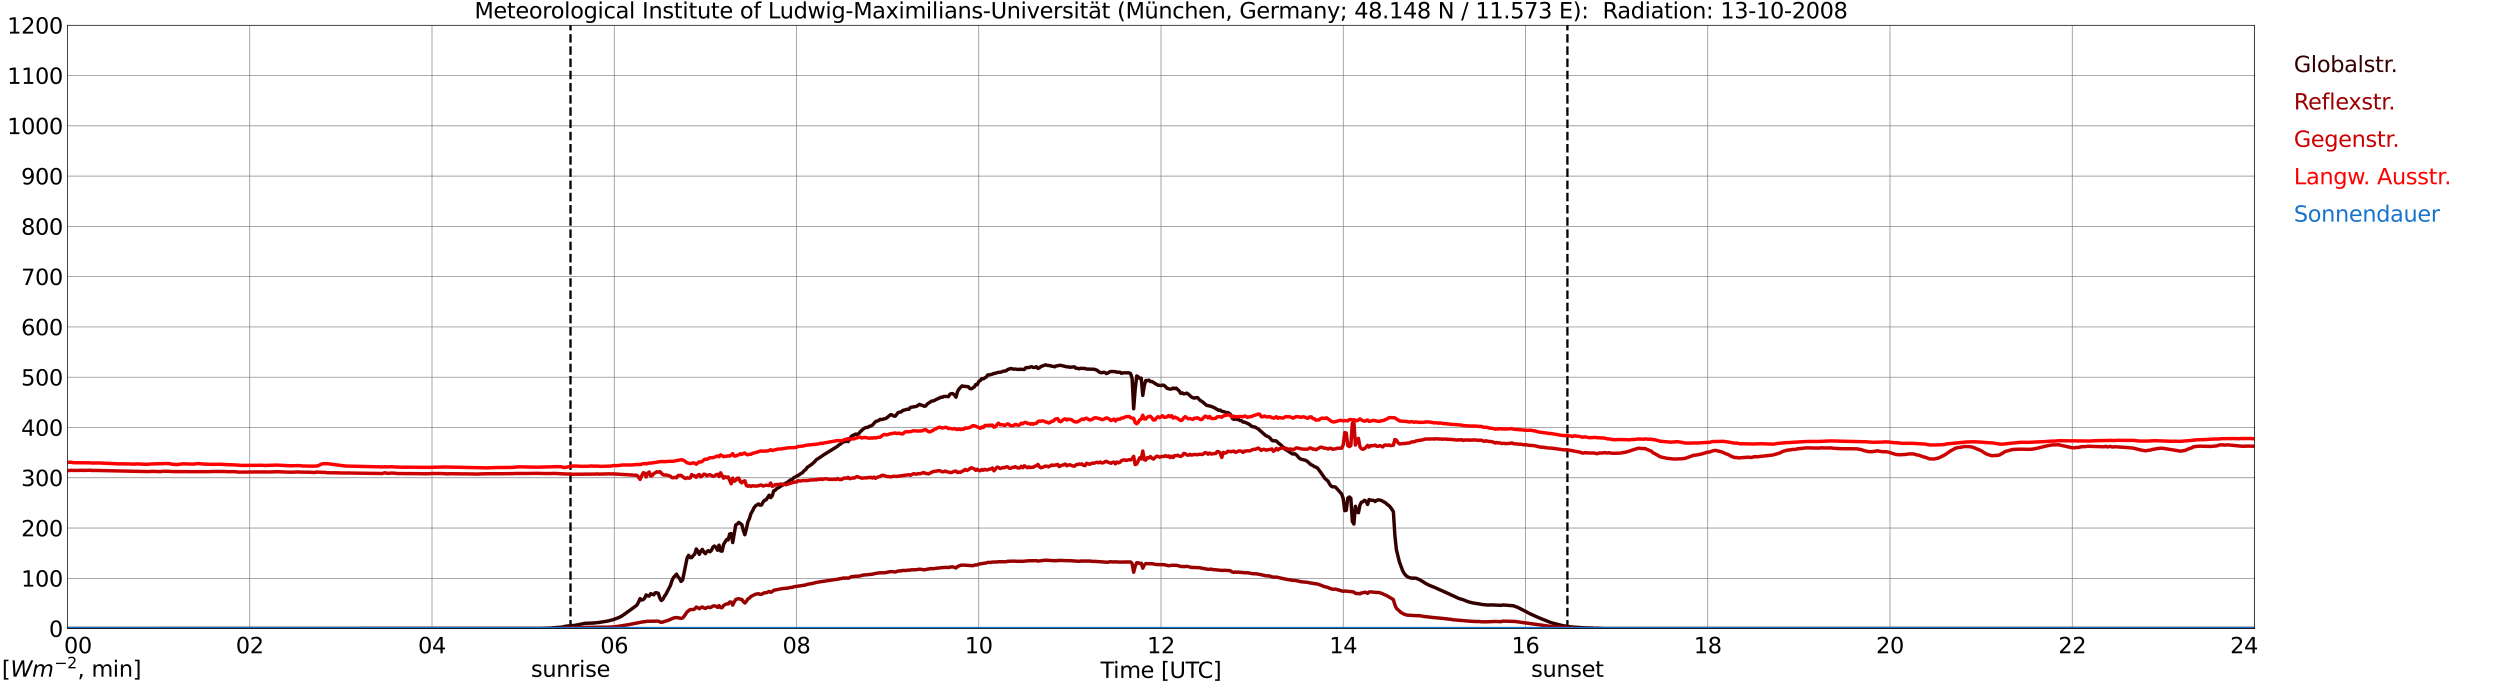 <?xml version="1.0" encoding="utf-8" standalone="no"?>
<!DOCTYPE svg PUBLIC "-//W3C//DTD SVG 1.1//EN"
  "http://www.w3.org/Graphics/SVG/1.1/DTD/svg11.dtd">
<svg xmlns:xlink="http://www.w3.org/1999/xlink" width="1085.4pt" height="296.64pt" viewBox="0 0 1085.4 296.64" xmlns="http://www.w3.org/2000/svg" version="1.1">
 <defs>
  <style type="text/css">*{stroke-linejoin: round; stroke-linecap: butt}</style>
 </defs>
 <g id="figure_1">
  <g id="patch_1">
   <path d="M 0 296.64 
L 1085.4 296.64 
L 1085.4 0 
L 0 0 
z
" style="fill: #ffffff"/>
  </g>
  <g id="axes_1">
   <g id="patch_2">
    <path d="M 29.306 272.909 
L 978.814 272.909 
L 978.814 10.976 
L 29.306 10.976 
z
" style="fill: #ffffff"/>
   </g>
   <g id="patch_3">
    <path d="M 978.814 272.909 
L 978.814 272.909 
L 978.814 10.976 
L 978.814 10.976 
z
" clip-path="url(#p0a593a1759)" style="fill: #d3d3d3; opacity: 0.25; stroke: #d3d3d3; stroke-linejoin: miter"/>
   </g>
   <g id="matplotlib.axis_1">
    <g id="xtick_1">
     <g id="line2d_1">
      <path d="M 29.306 272.909 
L 29.306 10.976 
" clip-path="url(#p0a593a1759)" style="fill: none; stroke: #808080; stroke-width: 0.3; stroke-linecap: square"/>
     </g>
     <g id="line2d_2"/>
     <g id="text_1">
      <!--    00 -->
      <g transform="translate(18.733 283.627) scale(0.095 -0.095)">
       <defs>
        <path id="DejaVuSans-20" transform="scale(0.016)"/>
        <path id="DejaVuSans-30" d="M 2034 4250 
Q 1547 4250 1301 3770 
Q 1056 3291 1056 2328 
Q 1056 1369 1301 889 
Q 1547 409 2034 409 
Q 2525 409 2770 889 
Q 3016 1369 3016 2328 
Q 3016 3291 2770 3770 
Q 2525 4250 2034 4250 
z
M 2034 4750 
Q 2819 4750 3233 4129 
Q 3647 3509 3647 2328 
Q 3647 1150 3233 529 
Q 2819 -91 2034 -91 
Q 1250 -91 836 529 
Q 422 1150 422 2328 
Q 422 3509 836 4129 
Q 1250 4750 2034 4750 
z
" transform="scale(0.016)"/>
       </defs>
       <use xlink:href="#DejaVuSans-20"/>
       <use xlink:href="#DejaVuSans-20" transform="translate(31.787 0)"/>
       <use xlink:href="#DejaVuSans-20" transform="translate(63.574 0)"/>
       <use xlink:href="#DejaVuSans-30" transform="translate(95.361 0)"/>
       <use xlink:href="#DejaVuSans-30" transform="translate(158.984 0)"/>
      </g>
     </g>
    </g>
    <g id="xtick_2">
     <g id="line2d_3">
      <path d="M 108.431 272.909 
L 108.431 10.976 
" clip-path="url(#p0a593a1759)" style="fill: none; stroke: #808080; stroke-width: 0.3; stroke-linecap: square"/>
     </g>
     <g id="line2d_4"/>
     <g id="text_2">
      <!-- 02 -->
      <g transform="translate(102.387 283.627) scale(0.095 -0.095)">
       <defs>
        <path id="DejaVuSans-32" d="M 1228 531 
L 3431 531 
L 3431 0 
L 469 0 
L 469 531 
Q 828 903 1448 1529 
Q 2069 2156 2228 2338 
Q 2531 2678 2651 2914 
Q 2772 3150 2772 3378 
Q 2772 3750 2511 3984 
Q 2250 4219 1831 4219 
Q 1534 4219 1204 4116 
Q 875 4013 500 3803 
L 500 4441 
Q 881 4594 1212 4672 
Q 1544 4750 1819 4750 
Q 2544 4750 2975 4387 
Q 3406 4025 3406 3419 
Q 3406 3131 3298 2873 
Q 3191 2616 2906 2266 
Q 2828 2175 2409 1742 
Q 1991 1309 1228 531 
z
" transform="scale(0.016)"/>
       </defs>
       <use xlink:href="#DejaVuSans-30"/>
       <use xlink:href="#DejaVuSans-32" transform="translate(63.623 0)"/>
      </g>
     </g>
    </g>
    <g id="xtick_3">
     <g id="line2d_5">
      <path d="M 187.557 272.909 
L 187.557 10.976 
" clip-path="url(#p0a593a1759)" style="fill: none; stroke: #808080; stroke-width: 0.3; stroke-linecap: square"/>
     </g>
     <g id="line2d_6"/>
     <g id="text_3">
      <!-- 04 -->
      <g transform="translate(181.513 283.627) scale(0.095 -0.095)">
       <defs>
        <path id="DejaVuSans-34" d="M 2419 4116 
L 825 1625 
L 2419 1625 
L 2419 4116 
z
M 2253 4666 
L 3047 4666 
L 3047 1625 
L 3713 1625 
L 3713 1100 
L 3047 1100 
L 3047 0 
L 2419 0 
L 2419 1100 
L 313 1100 
L 313 1709 
L 2253 4666 
z
" transform="scale(0.016)"/>
       </defs>
       <use xlink:href="#DejaVuSans-30"/>
       <use xlink:href="#DejaVuSans-34" transform="translate(63.623 0)"/>
      </g>
     </g>
    </g>
    <g id="xtick_4">
     <g id="line2d_7">
      <path d="M 266.683 272.909 
L 266.683 10.976 
" clip-path="url(#p0a593a1759)" style="fill: none; stroke: #808080; stroke-width: 0.3; stroke-linecap: square"/>
     </g>
     <g id="line2d_8"/>
     <g id="text_4">
      <!-- 06 -->
      <g transform="translate(260.638 283.627) scale(0.095 -0.095)">
       <defs>
        <path id="DejaVuSans-36" d="M 2113 2584 
Q 1688 2584 1439 2293 
Q 1191 2003 1191 1497 
Q 1191 994 1439 701 
Q 1688 409 2113 409 
Q 2538 409 2786 701 
Q 3034 994 3034 1497 
Q 3034 2003 2786 2293 
Q 2538 2584 2113 2584 
z
M 3366 4563 
L 3366 3988 
Q 3128 4100 2886 4159 
Q 2644 4219 2406 4219 
Q 1781 4219 1451 3797 
Q 1122 3375 1075 2522 
Q 1259 2794 1537 2939 
Q 1816 3084 2150 3084 
Q 2853 3084 3261 2657 
Q 3669 2231 3669 1497 
Q 3669 778 3244 343 
Q 2819 -91 2113 -91 
Q 1303 -91 875 529 
Q 447 1150 447 2328 
Q 447 3434 972 4092 
Q 1497 4750 2381 4750 
Q 2619 4750 2861 4703 
Q 3103 4656 3366 4563 
z
" transform="scale(0.016)"/>
       </defs>
       <use xlink:href="#DejaVuSans-30"/>
       <use xlink:href="#DejaVuSans-36" transform="translate(63.623 0)"/>
      </g>
     </g>
    </g>
    <g id="xtick_5">
     <g id="line2d_9">
      <path d="M 345.808 272.909 
L 345.808 10.976 
" clip-path="url(#p0a593a1759)" style="fill: none; stroke: #808080; stroke-width: 0.3; stroke-linecap: square"/>
     </g>
     <g id="line2d_10"/>
     <g id="text_5">
      <!-- 08 -->
      <g transform="translate(339.764 283.627) scale(0.095 -0.095)">
       <defs>
        <path id="DejaVuSans-38" d="M 2034 2216 
Q 1584 2216 1326 1975 
Q 1069 1734 1069 1313 
Q 1069 891 1326 650 
Q 1584 409 2034 409 
Q 2484 409 2743 651 
Q 3003 894 3003 1313 
Q 3003 1734 2745 1975 
Q 2488 2216 2034 2216 
z
M 1403 2484 
Q 997 2584 770 2862 
Q 544 3141 544 3541 
Q 544 4100 942 4425 
Q 1341 4750 2034 4750 
Q 2731 4750 3128 4425 
Q 3525 4100 3525 3541 
Q 3525 3141 3298 2862 
Q 3072 2584 2669 2484 
Q 3125 2378 3379 2068 
Q 3634 1759 3634 1313 
Q 3634 634 3220 271 
Q 2806 -91 2034 -91 
Q 1263 -91 848 271 
Q 434 634 434 1313 
Q 434 1759 690 2068 
Q 947 2378 1403 2484 
z
M 1172 3481 
Q 1172 3119 1398 2916 
Q 1625 2713 2034 2713 
Q 2441 2713 2670 2916 
Q 2900 3119 2900 3481 
Q 2900 3844 2670 4047 
Q 2441 4250 2034 4250 
Q 1625 4250 1398 4047 
Q 1172 3844 1172 3481 
z
" transform="scale(0.016)"/>
       </defs>
       <use xlink:href="#DejaVuSans-30"/>
       <use xlink:href="#DejaVuSans-38" transform="translate(63.623 0)"/>
      </g>
     </g>
    </g>
    <g id="xtick_6">
     <g id="line2d_11">
      <path d="M 424.934 272.909 
L 424.934 10.976 
" clip-path="url(#p0a593a1759)" style="fill: none; stroke: #808080; stroke-width: 0.3; stroke-linecap: square"/>
     </g>
     <g id="line2d_12"/>
     <g id="text_6">
      <!-- 10 -->
      <g transform="translate(418.89 283.627) scale(0.095 -0.095)">
       <defs>
        <path id="DejaVuSans-31" d="M 794 531 
L 1825 531 
L 1825 4091 
L 703 3866 
L 703 4441 
L 1819 4666 
L 2450 4666 
L 2450 531 
L 3481 531 
L 3481 0 
L 794 0 
L 794 531 
z
" transform="scale(0.016)"/>
       </defs>
       <use xlink:href="#DejaVuSans-31"/>
       <use xlink:href="#DejaVuSans-30" transform="translate(63.623 0)"/>
      </g>
     </g>
    </g>
    <g id="xtick_7">
     <g id="line2d_13">
      <path d="M 504.06 272.909 
L 504.06 10.976 
" clip-path="url(#p0a593a1759)" style="fill: none; stroke: #808080; stroke-width: 0.3; stroke-linecap: square"/>
     </g>
     <g id="line2d_14"/>
     <g id="text_7">
      <!-- 12 -->
      <g transform="translate(498.015 283.627) scale(0.095 -0.095)">
       <use xlink:href="#DejaVuSans-31"/>
       <use xlink:href="#DejaVuSans-32" transform="translate(63.623 0)"/>
      </g>
     </g>
    </g>
    <g id="xtick_8">
     <g id="line2d_15">
      <path d="M 583.185 272.909 
L 583.185 10.976 
" clip-path="url(#p0a593a1759)" style="fill: none; stroke: #808080; stroke-width: 0.3; stroke-linecap: square"/>
     </g>
     <g id="line2d_16"/>
     <g id="text_8">
      <!-- 14 -->
      <g transform="translate(577.141 283.627) scale(0.095 -0.095)">
       <use xlink:href="#DejaVuSans-31"/>
       <use xlink:href="#DejaVuSans-34" transform="translate(63.623 0)"/>
      </g>
     </g>
    </g>
    <g id="xtick_9">
     <g id="line2d_17">
      <path d="M 662.311 272.909 
L 662.311 10.976 
" clip-path="url(#p0a593a1759)" style="fill: none; stroke: #808080; stroke-width: 0.3; stroke-linecap: square"/>
     </g>
     <g id="line2d_18"/>
     <g id="text_9">
      <!-- 16 -->
      <g transform="translate(656.267 283.627) scale(0.095 -0.095)">
       <use xlink:href="#DejaVuSans-31"/>
       <use xlink:href="#DejaVuSans-36" transform="translate(63.623 0)"/>
      </g>
     </g>
    </g>
    <g id="xtick_10">
     <g id="line2d_19">
      <path d="M 741.437 272.909 
L 741.437 10.976 
" clip-path="url(#p0a593a1759)" style="fill: none; stroke: #808080; stroke-width: 0.3; stroke-linecap: square"/>
     </g>
     <g id="line2d_20"/>
     <g id="text_10">
      <!-- 18 -->
      <g transform="translate(735.392 283.627) scale(0.095 -0.095)">
       <use xlink:href="#DejaVuSans-31"/>
       <use xlink:href="#DejaVuSans-38" transform="translate(63.623 0)"/>
      </g>
     </g>
    </g>
    <g id="xtick_11">
     <g id="line2d_21">
      <path d="M 820.562 272.909 
L 820.562 10.976 
" clip-path="url(#p0a593a1759)" style="fill: none; stroke: #808080; stroke-width: 0.3; stroke-linecap: square"/>
     </g>
     <g id="line2d_22"/>
     <g id="text_11">
      <!-- 20 -->
      <g transform="translate(814.518 283.627) scale(0.095 -0.095)">
       <use xlink:href="#DejaVuSans-32"/>
       <use xlink:href="#DejaVuSans-30" transform="translate(63.623 0)"/>
      </g>
     </g>
    </g>
    <g id="xtick_12">
     <g id="line2d_23">
      <path d="M 899.688 272.909 
L 899.688 10.976 
" clip-path="url(#p0a593a1759)" style="fill: none; stroke: #808080; stroke-width: 0.3; stroke-linecap: square"/>
     </g>
     <g id="line2d_24"/>
     <g id="text_12">
      <!-- 22 -->
      <g transform="translate(893.644 283.627) scale(0.095 -0.095)">
       <use xlink:href="#DejaVuSans-32"/>
       <use xlink:href="#DejaVuSans-32" transform="translate(63.623 0)"/>
      </g>
     </g>
    </g>
    <g id="xtick_13">
     <g id="line2d_25">
      <path d="M 978.814 272.909 
L 978.814 10.976 
" clip-path="url(#p0a593a1759)" style="fill: none; stroke: #808080; stroke-width: 0.3; stroke-linecap: square"/>
     </g>
     <g id="line2d_26"/>
     <g id="text_13">
      <!-- 24    -->
      <g transform="translate(968.241 283.627) scale(0.095 -0.095)">
       <use xlink:href="#DejaVuSans-32"/>
       <use xlink:href="#DejaVuSans-34" transform="translate(63.623 0)"/>
       <use xlink:href="#DejaVuSans-20" transform="translate(127.246 0)"/>
       <use xlink:href="#DejaVuSans-20" transform="translate(159.033 0)"/>
       <use xlink:href="#DejaVuSans-20" transform="translate(190.82 0)"/>
      </g>
     </g>
    </g>
    <g id="text_14">
     <!-- Time [UTC] -->
     <g transform="translate(477.806 294.322) scale(0.095 -0.095)">
      <defs>
       <path id="DejaVuSans-54" d="M -19 4666 
L 3928 4666 
L 3928 4134 
L 2272 4134 
L 2272 0 
L 1638 0 
L 1638 4134 
L -19 4134 
L -19 4666 
z
" transform="scale(0.016)"/>
       <path id="DejaVuSans-69" d="M 603 3500 
L 1178 3500 
L 1178 0 
L 603 0 
L 603 3500 
z
M 603 4863 
L 1178 4863 
L 1178 4134 
L 603 4134 
L 603 4863 
z
" transform="scale(0.016)"/>
       <path id="DejaVuSans-6d" d="M 3328 2828 
Q 3544 3216 3844 3400 
Q 4144 3584 4550 3584 
Q 5097 3584 5394 3201 
Q 5691 2819 5691 2113 
L 5691 0 
L 5113 0 
L 5113 2094 
Q 5113 2597 4934 2840 
Q 4756 3084 4391 3084 
Q 3944 3084 3684 2787 
Q 3425 2491 3425 1978 
L 3425 0 
L 2847 0 
L 2847 2094 
Q 2847 2600 2669 2842 
Q 2491 3084 2119 3084 
Q 1678 3084 1418 2786 
Q 1159 2488 1159 1978 
L 1159 0 
L 581 0 
L 581 3500 
L 1159 3500 
L 1159 2956 
Q 1356 3278 1631 3431 
Q 1906 3584 2284 3584 
Q 2666 3584 2933 3390 
Q 3200 3197 3328 2828 
z
" transform="scale(0.016)"/>
       <path id="DejaVuSans-65" d="M 3597 1894 
L 3597 1613 
L 953 1613 
Q 991 1019 1311 708 
Q 1631 397 2203 397 
Q 2534 397 2845 478 
Q 3156 559 3463 722 
L 3463 178 
Q 3153 47 2828 -22 
Q 2503 -91 2169 -91 
Q 1331 -91 842 396 
Q 353 884 353 1716 
Q 353 2575 817 3079 
Q 1281 3584 2069 3584 
Q 2775 3584 3186 3129 
Q 3597 2675 3597 1894 
z
M 3022 2063 
Q 3016 2534 2758 2815 
Q 2500 3097 2075 3097 
Q 1594 3097 1305 2825 
Q 1016 2553 972 2059 
L 3022 2063 
z
" transform="scale(0.016)"/>
       <path id="DejaVuSans-5b" d="M 550 4863 
L 1875 4863 
L 1875 4416 
L 1125 4416 
L 1125 -397 
L 1875 -397 
L 1875 -844 
L 550 -844 
L 550 4863 
z
" transform="scale(0.016)"/>
       <path id="DejaVuSans-55" d="M 556 4666 
L 1191 4666 
L 1191 1831 
Q 1191 1081 1462 751 
Q 1734 422 2344 422 
Q 2950 422 3222 751 
Q 3494 1081 3494 1831 
L 3494 4666 
L 4128 4666 
L 4128 1753 
Q 4128 841 3676 375 
Q 3225 -91 2344 -91 
Q 1459 -91 1007 375 
Q 556 841 556 1753 
L 556 4666 
z
" transform="scale(0.016)"/>
       <path id="DejaVuSans-43" d="M 4122 4306 
L 4122 3641 
Q 3803 3938 3442 4084 
Q 3081 4231 2675 4231 
Q 1875 4231 1450 3742 
Q 1025 3253 1025 2328 
Q 1025 1406 1450 917 
Q 1875 428 2675 428 
Q 3081 428 3442 575 
Q 3803 722 4122 1019 
L 4122 359 
Q 3791 134 3420 21 
Q 3050 -91 2638 -91 
Q 1578 -91 968 557 
Q 359 1206 359 2328 
Q 359 3453 968 4101 
Q 1578 4750 2638 4750 
Q 3056 4750 3426 4639 
Q 3797 4528 4122 4306 
z
" transform="scale(0.016)"/>
       <path id="DejaVuSans-5d" d="M 1947 4863 
L 1947 -844 
L 622 -844 
L 622 -397 
L 1369 -397 
L 1369 4416 
L 622 4416 
L 622 4863 
L 1947 4863 
z
" transform="scale(0.016)"/>
      </defs>
      <use xlink:href="#DejaVuSans-54"/>
      <use xlink:href="#DejaVuSans-69" transform="translate(57.959 0)"/>
      <use xlink:href="#DejaVuSans-6d" transform="translate(85.742 0)"/>
      <use xlink:href="#DejaVuSans-65" transform="translate(183.154 0)"/>
      <use xlink:href="#DejaVuSans-20" transform="translate(244.678 0)"/>
      <use xlink:href="#DejaVuSans-5b" transform="translate(276.465 0)"/>
      <use xlink:href="#DejaVuSans-55" transform="translate(315.479 0)"/>
      <use xlink:href="#DejaVuSans-54" transform="translate(388.672 0)"/>
      <use xlink:href="#DejaVuSans-43" transform="translate(443.881 0)"/>
      <use xlink:href="#DejaVuSans-5d" transform="translate(513.705 0)"/>
     </g>
    </g>
   </g>
   <g id="matplotlib.axis_2">
    <g id="ytick_1">
     <g id="line2d_27">
      <path d="M 29.306 272.909 
L 978.814 272.909 
" clip-path="url(#p0a593a1759)" style="fill: none; stroke: #808080; stroke-width: 0.3; stroke-linecap: square"/>
     </g>
     <g id="line2d_28"/>
     <g id="text_15">
      <!-- 0 -->
      <g transform="translate(21.261 276.518) scale(0.095 -0.095)">
       <use xlink:href="#DejaVuSans-30"/>
      </g>
     </g>
    </g>
    <g id="ytick_2">
     <g id="line2d_29">
      <path d="M 29.306 251.081 
L 978.814 251.081 
" clip-path="url(#p0a593a1759)" style="fill: none; stroke: #808080; stroke-width: 0.3; stroke-linecap: square"/>
     </g>
     <g id="line2d_30"/>
     <g id="text_16">
      <!-- 100 -->
      <g transform="translate(9.173 254.69) scale(0.095 -0.095)">
       <use xlink:href="#DejaVuSans-31"/>
       <use xlink:href="#DejaVuSans-30" transform="translate(63.623 0)"/>
       <use xlink:href="#DejaVuSans-30" transform="translate(127.246 0)"/>
      </g>
     </g>
    </g>
    <g id="ytick_3">
     <g id="line2d_31">
      <path d="M 29.306 229.253 
L 978.814 229.253 
" clip-path="url(#p0a593a1759)" style="fill: none; stroke: #808080; stroke-width: 0.3; stroke-linecap: square"/>
     </g>
     <g id="line2d_32"/>
     <g id="text_17">
      <!-- 200 -->
      <g transform="translate(9.173 232.863) scale(0.095 -0.095)">
       <use xlink:href="#DejaVuSans-32"/>
       <use xlink:href="#DejaVuSans-30" transform="translate(63.623 0)"/>
       <use xlink:href="#DejaVuSans-30" transform="translate(127.246 0)"/>
      </g>
     </g>
    </g>
    <g id="ytick_4">
     <g id="line2d_33">
      <path d="M 29.306 207.426 
L 978.814 207.426 
" clip-path="url(#p0a593a1759)" style="fill: none; stroke: #808080; stroke-width: 0.3; stroke-linecap: square"/>
     </g>
     <g id="line2d_34"/>
     <g id="text_18">
      <!-- 300 -->
      <g transform="translate(9.173 211.035) scale(0.095 -0.095)">
       <defs>
        <path id="DejaVuSans-33" d="M 2597 2516 
Q 3050 2419 3304 2112 
Q 3559 1806 3559 1356 
Q 3559 666 3084 287 
Q 2609 -91 1734 -91 
Q 1441 -91 1130 -33 
Q 819 25 488 141 
L 488 750 
Q 750 597 1062 519 
Q 1375 441 1716 441 
Q 2309 441 2620 675 
Q 2931 909 2931 1356 
Q 2931 1769 2642 2001 
Q 2353 2234 1838 2234 
L 1294 2234 
L 1294 2753 
L 1863 2753 
Q 2328 2753 2575 2939 
Q 2822 3125 2822 3475 
Q 2822 3834 2567 4026 
Q 2313 4219 1838 4219 
Q 1578 4219 1281 4162 
Q 984 4106 628 3988 
L 628 4550 
Q 988 4650 1302 4700 
Q 1616 4750 1894 4750 
Q 2613 4750 3031 4423 
Q 3450 4097 3450 3541 
Q 3450 3153 3228 2886 
Q 3006 2619 2597 2516 
z
" transform="scale(0.016)"/>
       </defs>
       <use xlink:href="#DejaVuSans-33"/>
       <use xlink:href="#DejaVuSans-30" transform="translate(63.623 0)"/>
       <use xlink:href="#DejaVuSans-30" transform="translate(127.246 0)"/>
      </g>
     </g>
    </g>
    <g id="ytick_5">
     <g id="line2d_35">
      <path d="M 29.306 185.598 
L 978.814 185.598 
" clip-path="url(#p0a593a1759)" style="fill: none; stroke: #808080; stroke-width: 0.3; stroke-linecap: square"/>
     </g>
     <g id="line2d_36"/>
     <g id="text_19">
      <!-- 400 -->
      <g transform="translate(9.173 189.207) scale(0.095 -0.095)">
       <use xlink:href="#DejaVuSans-34"/>
       <use xlink:href="#DejaVuSans-30" transform="translate(63.623 0)"/>
       <use xlink:href="#DejaVuSans-30" transform="translate(127.246 0)"/>
      </g>
     </g>
    </g>
    <g id="ytick_6">
     <g id="line2d_37">
      <path d="M 29.306 163.77 
L 978.814 163.77 
" clip-path="url(#p0a593a1759)" style="fill: none; stroke: #808080; stroke-width: 0.3; stroke-linecap: square"/>
     </g>
     <g id="line2d_38"/>
     <g id="text_20">
      <!-- 500 -->
      <g transform="translate(9.173 167.379) scale(0.095 -0.095)">
       <defs>
        <path id="DejaVuSans-35" d="M 691 4666 
L 3169 4666 
L 3169 4134 
L 1269 4134 
L 1269 2991 
Q 1406 3038 1543 3061 
Q 1681 3084 1819 3084 
Q 2600 3084 3056 2656 
Q 3513 2228 3513 1497 
Q 3513 744 3044 326 
Q 2575 -91 1722 -91 
Q 1428 -91 1123 -41 
Q 819 9 494 109 
L 494 744 
Q 775 591 1075 516 
Q 1375 441 1709 441 
Q 2250 441 2565 725 
Q 2881 1009 2881 1497 
Q 2881 1984 2565 2268 
Q 2250 2553 1709 2553 
Q 1456 2553 1204 2497 
Q 953 2441 691 2322 
L 691 4666 
z
" transform="scale(0.016)"/>
       </defs>
       <use xlink:href="#DejaVuSans-35"/>
       <use xlink:href="#DejaVuSans-30" transform="translate(63.623 0)"/>
       <use xlink:href="#DejaVuSans-30" transform="translate(127.246 0)"/>
      </g>
     </g>
    </g>
    <g id="ytick_7">
     <g id="line2d_39">
      <path d="M 29.306 141.942 
L 978.814 141.942 
" clip-path="url(#p0a593a1759)" style="fill: none; stroke: #808080; stroke-width: 0.3; stroke-linecap: square"/>
     </g>
     <g id="line2d_40"/>
     <g id="text_21">
      <!-- 600 -->
      <g transform="translate(9.173 145.551) scale(0.095 -0.095)">
       <use xlink:href="#DejaVuSans-36"/>
       <use xlink:href="#DejaVuSans-30" transform="translate(63.623 0)"/>
       <use xlink:href="#DejaVuSans-30" transform="translate(127.246 0)"/>
      </g>
     </g>
    </g>
    <g id="ytick_8">
     <g id="line2d_41">
      <path d="M 29.306 120.114 
L 978.814 120.114 
" clip-path="url(#p0a593a1759)" style="fill: none; stroke: #808080; stroke-width: 0.3; stroke-linecap: square"/>
     </g>
     <g id="line2d_42"/>
     <g id="text_22">
      <!-- 700 -->
      <g transform="translate(9.173 123.724) scale(0.095 -0.095)">
       <defs>
        <path id="DejaVuSans-37" d="M 525 4666 
L 3525 4666 
L 3525 4397 
L 1831 0 
L 1172 0 
L 2766 4134 
L 525 4134 
L 525 4666 
z
" transform="scale(0.016)"/>
       </defs>
       <use xlink:href="#DejaVuSans-37"/>
       <use xlink:href="#DejaVuSans-30" transform="translate(63.623 0)"/>
       <use xlink:href="#DejaVuSans-30" transform="translate(127.246 0)"/>
      </g>
     </g>
    </g>
    <g id="ytick_9">
     <g id="line2d_43">
      <path d="M 29.306 98.287 
L 978.814 98.287 
" clip-path="url(#p0a593a1759)" style="fill: none; stroke: #808080; stroke-width: 0.3; stroke-linecap: square"/>
     </g>
     <g id="line2d_44"/>
     <g id="text_23">
      <!-- 800 -->
      <g transform="translate(9.173 101.896) scale(0.095 -0.095)">
       <use xlink:href="#DejaVuSans-38"/>
       <use xlink:href="#DejaVuSans-30" transform="translate(63.623 0)"/>
       <use xlink:href="#DejaVuSans-30" transform="translate(127.246 0)"/>
      </g>
     </g>
    </g>
    <g id="ytick_10">
     <g id="line2d_45">
      <path d="M 29.306 76.459 
L 978.814 76.459 
" clip-path="url(#p0a593a1759)" style="fill: none; stroke: #808080; stroke-width: 0.3; stroke-linecap: square"/>
     </g>
     <g id="line2d_46"/>
     <g id="text_24">
      <!-- 900 -->
      <g transform="translate(9.173 80.068) scale(0.095 -0.095)">
       <defs>
        <path id="DejaVuSans-39" d="M 703 97 
L 703 672 
Q 941 559 1184 500 
Q 1428 441 1663 441 
Q 2288 441 2617 861 
Q 2947 1281 2994 2138 
Q 2813 1869 2534 1725 
Q 2256 1581 1919 1581 
Q 1219 1581 811 2004 
Q 403 2428 403 3163 
Q 403 3881 828 4315 
Q 1253 4750 1959 4750 
Q 2769 4750 3195 4129 
Q 3622 3509 3622 2328 
Q 3622 1225 3098 567 
Q 2575 -91 1691 -91 
Q 1453 -91 1209 -44 
Q 966 3 703 97 
z
M 1959 2075 
Q 2384 2075 2632 2365 
Q 2881 2656 2881 3163 
Q 2881 3666 2632 3958 
Q 2384 4250 1959 4250 
Q 1534 4250 1286 3958 
Q 1038 3666 1038 3163 
Q 1038 2656 1286 2365 
Q 1534 2075 1959 2075 
z
" transform="scale(0.016)"/>
       </defs>
       <use xlink:href="#DejaVuSans-39"/>
       <use xlink:href="#DejaVuSans-30" transform="translate(63.623 0)"/>
       <use xlink:href="#DejaVuSans-30" transform="translate(127.246 0)"/>
      </g>
     </g>
    </g>
    <g id="ytick_11">
     <g id="line2d_47">
      <path d="M 29.306 54.631 
L 978.814 54.631 
" clip-path="url(#p0a593a1759)" style="fill: none; stroke: #808080; stroke-width: 0.3; stroke-linecap: square"/>
     </g>
     <g id="line2d_48"/>
     <g id="text_25">
      <!-- 1000 -->
      <g transform="translate(3.128 58.24) scale(0.095 -0.095)">
       <use xlink:href="#DejaVuSans-31"/>
       <use xlink:href="#DejaVuSans-30" transform="translate(63.623 0)"/>
       <use xlink:href="#DejaVuSans-30" transform="translate(127.246 0)"/>
       <use xlink:href="#DejaVuSans-30" transform="translate(190.869 0)"/>
      </g>
     </g>
    </g>
    <g id="ytick_12">
     <g id="line2d_49">
      <path d="M 29.306 32.803 
L 978.814 32.803 
" clip-path="url(#p0a593a1759)" style="fill: none; stroke: #808080; stroke-width: 0.3; stroke-linecap: square"/>
     </g>
     <g id="line2d_50"/>
     <g id="text_26">
      <!-- 1100 -->
      <g transform="translate(3.128 36.413) scale(0.095 -0.095)">
       <use xlink:href="#DejaVuSans-31"/>
       <use xlink:href="#DejaVuSans-31" transform="translate(63.623 0)"/>
       <use xlink:href="#DejaVuSans-30" transform="translate(127.246 0)"/>
       <use xlink:href="#DejaVuSans-30" transform="translate(190.869 0)"/>
      </g>
     </g>
    </g>
    <g id="ytick_13">
     <g id="line2d_51">
      <path d="M 29.306 10.976 
L 978.814 10.976 
" clip-path="url(#p0a593a1759)" style="fill: none; stroke: #808080; stroke-width: 0.3; stroke-linecap: square"/>
     </g>
     <g id="line2d_52"/>
     <g id="text_27">
      <!-- 1200 -->
      <g transform="translate(3.128 14.585) scale(0.095 -0.095)">
       <use xlink:href="#DejaVuSans-31"/>
       <use xlink:href="#DejaVuSans-32" transform="translate(63.623 0)"/>
       <use xlink:href="#DejaVuSans-30" transform="translate(127.246 0)"/>
       <use xlink:href="#DejaVuSans-30" transform="translate(190.869 0)"/>
      </g>
     </g>
    </g>
   </g>
   <g id="line2d_53">
    <path d="M 247.693 272.909 
L 247.693 10.976 
" clip-path="url(#p0a593a1759)" style="fill: none; stroke-dasharray: 3.7,1.6; stroke-dashoffset: 0; stroke: #000000"/>
   </g>
   <g id="line2d_54">
    <path d="M 680.51 272.909 
L 680.51 10.976 
" clip-path="url(#p0a593a1759)" style="fill: none; stroke-dasharray: 3.7,1.6; stroke-dashoffset: 0; stroke: #000000"/>
   </g>
   <g id="line2d_55">
    <path d="M 29.306 272.909 
L 235.033 272.841 
L 237.67 272.749 
L 238.989 272.704 
L 241.626 272.429 
L 243.604 272.337 
L 244.923 272.064 
L 245.583 271.881 
L 249.539 271.514 
L 254.155 270.599 
L 257.451 270.508 
L 259.43 270.324 
L 260.748 270.141 
L 264.045 269.593 
L 266.023 269.089 
L 268.661 268.129 
L 269.98 267.441 
L 271.298 266.526 
L 275.914 263.187 
L 276.573 262.637 
L 277.233 261.447 
L 277.892 259.891 
L 278.552 260.487 
L 279.211 260.349 
L 279.87 259.707 
L 280.53 258.289 
L 281.189 258.701 
L 281.849 258.793 
L 282.508 257.741 
L 283.827 258.243 
L 284.486 257.374 
L 285.145 257.374 
L 285.805 257.603 
L 286.464 259.662 
L 287.124 260.716 
L 287.783 260.212 
L 288.442 258.93 
L 289.102 258.016 
L 291.08 254.172 
L 291.739 252.111 
L 292.399 250.738 
L 293.717 249.274 
L 294.377 250.42 
L 295.036 251.151 
L 295.696 252.432 
L 296.355 251.836 
L 298.333 242.182 
L 298.992 241.084 
L 299.652 242.09 
L 300.311 242.09 
L 300.971 241.176 
L 301.63 240.58 
L 302.289 238.338 
L 302.949 239.253 
L 303.608 240.671 
L 304.267 239.298 
L 304.927 238.521 
L 305.586 239.711 
L 306.246 240.396 
L 306.905 239.482 
L 307.564 239.069 
L 308.224 239.573 
L 308.883 238.932 
L 309.543 237.515 
L 310.202 237.057 
L 310.861 237.65 
L 311.521 238.888 
L 312.18 236.69 
L 312.839 239.207 
L 313.499 239.298 
L 314.158 236.369 
L 315.477 234.219 
L 316.136 234.402 
L 316.796 231.84 
L 317.455 231.657 
L 318.114 235.546 
L 319.433 227.904 
L 320.093 227.492 
L 320.752 226.806 
L 322.071 227.767 
L 322.73 230.329 
L 323.39 232.161 
L 324.049 229.598 
L 324.708 226.577 
L 325.368 225.158 
L 326.027 223.008 
L 326.686 221.865 
L 327.346 220.492 
L 328.005 219.623 
L 329.324 218.798 
L 329.983 219.348 
L 330.643 219.256 
L 331.302 217.929 
L 331.961 217.196 
L 332.621 217.014 
L 333.94 215 
L 334.599 216.052 
L 335.258 215.275 
L 335.918 213.125 
L 336.577 212.85 
L 337.236 212.07 
L 337.896 211.798 
L 339.874 210.516 
L 341.193 209.737 
L 341.852 209.416 
L 343.171 208.364 
L 343.83 208.272 
L 344.49 207.541 
L 347.127 206.031 
L 347.787 205.527 
L 348.446 205.208 
L 349.105 204.337 
L 349.765 203.927 
L 350.424 202.964 
L 352.402 201.593 
L 353.721 200.401 
L 354.38 199.624 
L 356.359 198.343 
L 357.677 197.428 
L 363.612 193.768 
L 364.271 193.126 
L 364.93 192.759 
L 366.249 191.707 
L 366.909 191.753 
L 367.568 191.343 
L 368.227 191.753 
L 368.887 190.793 
L 369.546 189.511 
L 370.206 189.053 
L 370.865 188.824 
L 371.524 188.459 
L 372.184 188.597 
L 372.843 188.23 
L 373.502 187.407 
L 374.821 186.261 
L 375.481 185.805 
L 376.14 185.576 
L 376.799 185.576 
L 377.459 185.072 
L 378.118 184.936 
L 378.777 184.57 
L 380.096 183.059 
L 381.415 182.601 
L 382.074 182.099 
L 382.734 182.145 
L 384.712 181.64 
L 386.69 180.038 
L 387.349 180.176 
L 388.009 180.634 
L 388.668 180.68 
L 389.987 179.078 
L 391.306 178.803 
L 391.965 178.209 
L 393.943 177.659 
L 394.603 177.705 
L 395.262 176.882 
L 397.899 176.424 
L 399.218 175.555 
L 399.878 175.876 
L 400.537 176.011 
L 401.196 176.378 
L 401.856 176.286 
L 402.515 175.463 
L 404.493 174.136 
L 405.153 174.044 
L 405.812 173.815 
L 406.471 173.405 
L 407.79 172.855 
L 408.45 172.488 
L 409.109 172.488 
L 409.768 172.123 
L 411.087 172.123 
L 411.746 172.213 
L 412.406 171.207 
L 413.065 170.886 
L 413.725 170.932 
L 414.384 171.482 
L 415.043 172.442 
L 415.703 170.017 
L 416.362 168.873 
L 417.681 167.546 
L 419 167.775 
L 420.318 167.867 
L 420.978 168.598 
L 421.637 168.827 
L 422.956 168.05 
L 423.615 166.952 
L 424.275 167.042 
L 424.934 165.625 
L 425.593 165.213 
L 426.253 164.39 
L 426.912 164.479 
L 428.231 163.656 
L 428.89 162.742 
L 429.55 162.788 
L 430.869 162.421 
L 431.528 162.146 
L 432.187 162.054 
L 432.847 161.781 
L 434.165 161.598 
L 434.825 161.506 
L 435.484 161.186 
L 436.803 161.002 
L 437.462 160.454 
L 438.781 159.996 
L 440.1 160.271 
L 440.759 160.225 
L 442.078 160.409 
L 442.737 160.317 
L 444.716 160.409 
L 445.375 159.629 
L 446.694 159.583 
L 447.353 159.308 
L 448.012 159.265 
L 448.672 159.538 
L 449.331 159.492 
L 449.991 159.219 
L 450.65 159.95 
L 451.309 159.675 
L 451.969 159.127 
L 453.947 158.394 
L 454.606 158.623 
L 455.925 158.761 
L 456.584 158.99 
L 457.244 159.036 
L 457.903 159.265 
L 458.563 158.852 
L 459.222 158.806 
L 459.881 158.623 
L 460.541 158.623 
L 463.178 159.265 
L 463.838 159.265 
L 464.497 159.446 
L 466.475 159.265 
L 467.134 159.904 
L 467.794 159.858 
L 468.453 160.133 
L 469.113 159.904 
L 471.091 159.996 
L 471.75 160.225 
L 475.047 160.317 
L 476.366 160.773 
L 477.025 161.369 
L 477.685 161.736 
L 478.344 161.827 
L 479.003 161.644 
L 479.663 161.69 
L 480.322 162.192 
L 480.981 161.963 
L 481.641 161.506 
L 482.3 161.277 
L 484.278 161.369 
L 484.938 161.598 
L 486.256 161.598 
L 486.916 162.1 
L 487.575 161.871 
L 490.213 161.871 
L 490.872 162.238 
L 491.532 164.39 
L 492.191 177.476 
L 492.85 169.057 
L 493.51 163.244 
L 494.169 163.611 
L 494.828 164.298 
L 495.488 164.207 
L 496.147 171.665 
L 496.807 167.409 
L 497.466 165.167 
L 498.125 165.304 
L 498.785 165.029 
L 499.444 165.671 
L 500.103 165.625 
L 500.763 165.99 
L 501.422 166.494 
L 502.082 166.815 
L 502.741 167.271 
L 503.4 167.271 
L 504.06 167.409 
L 504.719 167.179 
L 505.379 167.317 
L 506.038 167.867 
L 506.697 168.598 
L 508.016 168.965 
L 508.675 168.873 
L 509.335 168.461 
L 509.994 168.736 
L 510.654 168.507 
L 511.972 169.742 
L 512.632 170.796 
L 513.291 170.567 
L 513.95 171.023 
L 515.269 170.705 
L 515.929 171.115 
L 517.247 172.35 
L 517.907 172.671 
L 518.566 172.855 
L 519.226 172.671 
L 519.885 172.626 
L 521.204 173.953 
L 521.863 174.274 
L 523.841 175.967 
L 525.819 176.424 
L 527.138 176.974 
L 529.116 178.163 
L 529.776 178.026 
L 530.435 178.574 
L 531.754 178.849 
L 532.413 179.215 
L 533.073 179.124 
L 533.732 179.49 
L 534.391 180.13 
L 535.051 181.686 
L 535.71 182.053 
L 536.369 181.778 
L 537.029 182.145 
L 537.688 182.053 
L 538.348 182.601 
L 539.007 182.647 
L 539.666 183.243 
L 540.326 183.243 
L 542.304 184.157 
L 543.623 185.209 
L 544.941 185.438 
L 546.26 186.218 
L 549.557 189.145 
L 550.876 189.695 
L 551.535 190.334 
L 552.195 191.159 
L 552.854 191.432 
L 553.513 191.343 
L 554.173 191.478 
L 554.832 192.166 
L 556.151 193.218 
L 557.47 194.499 
L 558.129 195.187 
L 558.788 195.505 
L 560.766 196.878 
L 561.426 197.153 
L 562.085 197.016 
L 562.745 197.383 
L 564.063 198.893 
L 564.723 199.303 
L 566.042 199.67 
L 566.701 199.808 
L 567.36 200.174 
L 568.02 200.676 
L 568.679 201.364 
L 569.338 201.82 
L 569.998 202.095 
L 570.657 202.599 
L 571.317 202.829 
L 571.976 203.193 
L 573.295 204.933 
L 575.273 207.77 
L 576.592 208.914 
L 577.251 210.15 
L 577.91 211.018 
L 578.57 211.385 
L 579.229 211.339 
L 579.889 211.523 
L 582.526 214.541 
L 583.185 216.556 
L 583.845 221.727 
L 584.504 221.544 
L 585.164 216.281 
L 585.823 215.777 
L 586.482 216.327 
L 587.142 226.394 
L 587.801 227.492 
L 588.46 219.804 
L 589.12 222.229 
L 589.779 222.596 
L 590.439 219.302 
L 591.098 218.021 
L 591.757 217.837 
L 592.417 217.196 
L 593.076 217.654 
L 593.736 219.027 
L 594.395 216.877 
L 595.054 217.15 
L 596.373 217.241 
L 597.032 217.746 
L 597.692 217.196 
L 598.351 217.014 
L 599.67 217.241 
L 601.648 218.385 
L 602.307 219.027 
L 602.967 219.485 
L 603.626 220.125 
L 604.945 222.14 
L 605.604 232.479 
L 606.264 238.705 
L 607.582 244.013 
L 608.901 247.582 
L 609.561 248.818 
L 610.22 249.686 
L 610.879 250.282 
L 611.539 250.647 
L 612.858 251.013 
L 614.176 251.013 
L 614.836 251.059 
L 616.154 251.609 
L 617.473 252.341 
L 618.792 253.209 
L 620.77 254.218 
L 622.748 254.995 
L 625.386 256.184 
L 628.683 257.649 
L 633.298 259.799 
L 635.276 260.395 
L 636.595 260.943 
L 637.914 261.401 
L 639.892 261.86 
L 640.552 261.905 
L 641.211 262.087 
L 641.87 262.132 
L 643.189 262.407 
L 645.827 262.682 
L 647.805 262.637 
L 649.783 262.728 
L 651.761 262.82 
L 652.42 262.637 
L 657.036 263.003 
L 659.014 263.735 
L 662.97 265.749 
L 663.63 266.16 
L 665.608 267.076 
L 668.246 268.266 
L 673.521 270.37 
L 678.136 271.56 
L 680.774 272.018 
L 683.411 272.291 
L 689.346 272.658 
L 690.005 272.612 
L 690.664 272.704 
L 691.324 272.658 
L 691.983 272.795 
L 693.302 272.749 
L 696.599 272.909 
L 978.154 272.909 
L 978.154 272.909 
" clip-path="url(#p0a593a1759)" style="fill: none; stroke: #330000; stroke-width: 1.5; stroke-linecap: square"/>
   </g>
   <g id="line2d_56">
    <path d="M 29.306 272.909 
L 243.604 272.909 
L 244.923 272.603 
L 250.858 272.509 
L 252.176 272.415 
L 254.155 272.37 
L 264.705 272.276 
L 265.364 272.184 
L 266.683 272.184 
L 272.617 271.252 
L 278.552 270.089 
L 281.189 269.718 
L 282.508 269.718 
L 285.805 269.67 
L 286.464 269.995 
L 287.124 270.183 
L 287.783 270.089 
L 288.442 269.809 
L 289.761 269.438 
L 291.08 268.925 
L 292.399 268.321 
L 293.717 268.087 
L 295.696 268.46 
L 296.355 268.321 
L 297.014 267.576 
L 298.333 265.621 
L 299.652 264.643 
L 300.971 264.643 
L 301.63 264.365 
L 302.289 263.573 
L 302.949 263.852 
L 303.608 264.272 
L 304.267 263.807 
L 304.927 263.527 
L 305.586 263.946 
L 306.246 264.178 
L 306.905 263.759 
L 307.564 263.619 
L 308.224 263.807 
L 308.883 263.573 
L 309.543 263.108 
L 310.202 263.062 
L 310.861 263.2 
L 311.521 263.713 
L 312.18 262.923 
L 312.839 263.807 
L 313.499 263.807 
L 314.158 262.875 
L 314.818 262.455 
L 315.477 262.176 
L 316.136 262.224 
L 316.796 261.386 
L 317.455 261.386 
L 318.114 262.735 
L 318.774 261.34 
L 319.433 260.268 
L 320.752 259.897 
L 321.411 260.177 
L 322.071 260.223 
L 322.73 261.2 
L 323.39 261.805 
L 324.049 261.061 
L 324.708 260.037 
L 325.368 259.664 
L 326.027 258.965 
L 328.005 257.987 
L 329.324 257.756 
L 329.983 258.035 
L 330.643 258.035 
L 331.302 257.616 
L 331.961 257.337 
L 332.621 257.383 
L 333.94 256.778 
L 334.599 257.151 
L 335.258 256.872 
L 335.918 256.267 
L 337.896 255.894 
L 339.215 255.615 
L 341.193 255.381 
L 341.852 255.381 
L 343.171 255.056 
L 343.83 255.056 
L 344.49 254.776 
L 349.765 253.986 
L 350.424 253.707 
L 353.062 253.242 
L 354.38 252.869 
L 356.359 252.543 
L 363.612 251.472 
L 364.93 251.192 
L 365.59 251.147 
L 366.249 250.913 
L 366.909 251.053 
L 367.568 250.913 
L 368.227 251.053 
L 368.887 250.821 
L 369.546 250.402 
L 371.524 250.169 
L 372.843 250.169 
L 374.821 249.658 
L 376.14 249.564 
L 378.777 249.285 
L 380.096 248.959 
L 382.074 248.68 
L 383.393 248.68 
L 384.712 248.586 
L 386.031 248.261 
L 387.349 248.167 
L 388.668 248.355 
L 389.987 247.89 
L 391.306 247.842 
L 391.965 247.656 
L 393.284 247.702 
L 393.943 247.562 
L 394.603 247.562 
L 395.921 247.377 
L 397.24 247.377 
L 398.559 247.237 
L 399.218 247.097 
L 400.537 247.283 
L 401.196 247.377 
L 401.856 247.331 
L 402.515 247.097 
L 403.175 247.052 
L 403.834 246.864 
L 405.153 246.912 
L 406.471 246.726 
L 409.109 246.447 
L 411.087 246.307 
L 411.746 246.447 
L 412.406 246.213 
L 413.725 246.12 
L 415.043 246.587 
L 415.703 245.98 
L 417.022 245.423 
L 418.34 245.329 
L 419.659 245.423 
L 422.297 245.609 
L 423.615 245.236 
L 424.275 245.284 
L 424.934 244.91 
L 426.912 244.585 
L 428.231 244.397 
L 428.89 244.166 
L 430.209 244.166 
L 430.869 244.026 
L 432.847 243.98 
L 433.506 243.887 
L 434.825 243.887 
L 436.803 243.887 
L 437.462 243.701 
L 440.1 243.607 
L 441.419 243.701 
L 442.737 243.701 
L 443.397 243.653 
L 444.056 243.747 
L 445.375 243.561 
L 446.694 243.468 
L 449.991 243.422 
L 450.65 243.607 
L 453.947 243.188 
L 455.266 243.282 
L 457.903 243.468 
L 458.563 243.374 
L 459.222 243.422 
L 459.881 243.282 
L 463.178 243.422 
L 464.497 243.422 
L 468.453 243.701 
L 469.113 243.561 
L 469.772 243.653 
L 470.431 243.561 
L 472.409 243.607 
L 473.069 243.561 
L 474.388 243.747 
L 475.706 243.747 
L 480.981 244.118 
L 481.641 243.932 
L 482.3 243.887 
L 482.96 243.98 
L 484.278 243.932 
L 485.597 244.026 
L 486.916 244.026 
L 490.872 243.98 
L 491.532 244.677 
L 492.191 248.446 
L 492.85 245.888 
L 493.51 244.306 
L 494.169 244.352 
L 494.828 244.677 
L 495.488 244.537 
L 496.147 246.678 
L 496.807 245.329 
L 497.466 244.677 
L 499.444 244.771 
L 500.103 244.725 
L 502.082 245.096 
L 504.06 245.144 
L 505.379 245.144 
L 507.357 245.609 
L 509.335 245.375 
L 509.994 245.469 
L 510.654 245.423 
L 511.972 245.7 
L 512.632 245.98 
L 513.291 245.888 
L 513.95 246.028 
L 515.269 245.888 
L 516.588 246.168 
L 517.247 246.353 
L 520.544 246.447 
L 524.501 247.191 
L 525.819 247.097 
L 526.479 247.283 
L 527.797 247.377 
L 530.435 247.656 
L 531.754 247.61 
L 533.073 247.702 
L 533.732 247.702 
L 534.391 247.936 
L 535.051 248.355 
L 535.71 248.494 
L 536.369 248.307 
L 537.029 248.494 
L 537.688 248.355 
L 538.348 248.54 
L 539.007 248.446 
L 539.666 248.68 
L 540.326 248.586 
L 540.985 248.726 
L 541.644 248.634 
L 542.963 248.914 
L 543.623 249.053 
L 545.601 249.145 
L 547.579 249.518 
L 549.557 249.983 
L 550.876 250.029 
L 552.854 250.588 
L 554.173 250.542 
L 556.151 251.007 
L 557.47 251.286 
L 558.788 251.566 
L 559.448 251.705 
L 560.107 251.705 
L 560.766 251.939 
L 562.085 251.985 
L 563.404 252.218 
L 564.723 252.543 
L 568.02 252.869 
L 568.679 253.102 
L 569.998 253.242 
L 570.657 253.428 
L 571.317 253.428 
L 572.635 253.753 
L 575.273 254.776 
L 576.592 255.056 
L 577.251 255.429 
L 578.57 255.8 
L 579.889 255.8 
L 583.185 256.732 
L 583.845 256.593 
L 587.142 256.918 
L 587.801 257.057 
L 588.46 257.57 
L 589.12 257.756 
L 589.779 257.616 
L 590.439 257.848 
L 591.098 257.383 
L 591.757 257.383 
L 592.417 257.103 
L 593.076 257.243 
L 593.736 257.616 
L 594.395 257.012 
L 595.054 256.964 
L 597.692 257.243 
L 598.351 257.197 
L 599.67 257.522 
L 602.307 258.734 
L 604.945 260.316 
L 605.604 262.643 
L 606.264 264.086 
L 608.242 265.9 
L 609.561 266.644 
L 610.879 267.063 
L 614.836 267.297 
L 616.154 267.297 
L 618.133 267.622 
L 622.089 268.087 
L 626.045 268.46 
L 629.342 268.831 
L 630.001 268.879 
L 630.661 269.065 
L 637.255 269.624 
L 638.573 269.718 
L 641.211 269.857 
L 641.87 269.809 
L 643.189 269.949 
L 644.508 269.949 
L 645.827 269.949 
L 649.123 269.809 
L 651.761 269.903 
L 652.42 269.67 
L 654.399 269.718 
L 657.695 269.809 
L 673.521 271.996 
L 675.499 272.09 
L 677.477 272.276 
L 682.092 272.555 
L 682.752 272.464 
L 683.411 272.909 
L 978.154 272.909 
L 978.154 272.909 
" clip-path="url(#p0a593a1759)" style="fill: none; stroke: #990000; stroke-width: 1.5; stroke-linecap: square"/>
   </g>
   <g id="line2d_57">
    <path d="M 29.306 204.363 
L 31.284 204.162 
L 31.943 204.285 
L 32.603 204.197 
L 33.262 204.276 
L 35.24 204.178 
L 36.559 204.245 
L 39.197 204.149 
L 39.856 204.252 
L 41.834 204.247 
L 64.253 204.745 
L 65.572 204.673 
L 66.89 204.66 
L 68.869 204.725 
L 69.528 204.787 
L 70.847 204.59 
L 72.825 204.608 
L 74.144 204.686 
L 75.462 204.754 
L 78.1 204.745 
L 80.078 204.741 
L 82.716 204.789 
L 89.969 204.776 
L 93.266 204.688 
L 97.222 204.695 
L 99.2 204.787 
L 101.838 204.782 
L 103.816 204.974 
L 113.047 204.883 
L 114.366 204.887 
L 115.685 204.907 
L 117.003 204.913 
L 118.982 204.856 
L 120.3 204.782 
L 121.619 204.843 
L 126.235 205.029 
L 129.532 204.902 
L 130.85 204.981 
L 134.147 205.011 
L 136.125 205.125 
L 136.785 205.118 
L 137.444 204.931 
L 139.422 205.042 
L 141.4 205.116 
L 142.06 205.238 
L 147.335 205.306 
L 148.654 205.365 
L 150.632 205.35 
L 165.138 205.572 
L 165.798 205.62 
L 167.116 205.236 
L 167.776 205.448 
L 168.435 205.524 
L 169.754 205.4 
L 171.073 205.409 
L 172.391 205.585 
L 181.623 205.649 
L 184.92 205.714 
L 187.557 205.596 
L 190.195 205.583 
L 192.173 205.612 
L 193.492 205.686 
L 194.151 205.73 
L 195.47 205.677 
L 198.767 205.71 
L 203.382 205.751 
L 207.339 205.832 
L 209.317 205.727 
L 211.295 205.686 
L 218.548 205.664 
L 222.504 205.623 
L 224.482 205.544 
L 228.439 205.577 
L 233.054 205.502 
L 237.011 205.603 
L 239.648 205.592 
L 240.308 205.516 
L 246.242 205.812 
L 247.561 205.758 
L 248.22 205.9 
L 258.77 205.826 
L 259.43 205.756 
L 260.089 205.847 
L 264.705 205.71 
L 265.364 205.793 
L 266.023 205.719 
L 276.573 206.376 
L 277.233 207.153 
L 277.892 208.15 
L 279.211 205.251 
L 279.87 205.385 
L 280.53 207.072 
L 281.189 205.478 
L 281.849 204.913 
L 282.508 206.672 
L 283.167 206.459 
L 283.827 205.596 
L 284.486 205.297 
L 285.145 204.83 
L 285.805 205 
L 286.464 204.754 
L 287.783 206.039 
L 288.442 206.273 
L 289.102 206.175 
L 290.42 206.517 
L 291.08 206.782 
L 291.739 207.377 
L 292.399 207.428 
L 293.058 207.19 
L 293.717 207.436 
L 294.377 206.441 
L 295.696 206.371 
L 297.014 207.432 
L 297.674 207.749 
L 298.333 207.395 
L 298.992 207.591 
L 299.652 207.5 
L 300.311 206.05 
L 300.971 206.489 
L 301.63 206.57 
L 302.289 207.249 
L 302.949 206.304 
L 303.608 206.009 
L 304.267 207.026 
L 304.927 206.566 
L 305.586 205.865 
L 306.246 205.972 
L 306.905 206.603 
L 307.564 206.253 
L 308.224 206.092 
L 309.543 206.793 
L 310.202 206.662 
L 310.861 206.092 
L 311.521 205.919 
L 312.18 206.895 
L 312.839 205.271 
L 314.158 207.609 
L 314.818 206.95 
L 315.477 207.314 
L 316.136 207.074 
L 317.455 210.032 
L 318.114 207.589 
L 318.774 208.947 
L 319.433 208.589 
L 320.093 207.633 
L 320.752 207.589 
L 321.411 209.154 
L 322.071 209.615 
L 322.73 208.96 
L 323.39 208.753 
L 324.049 210.785 
L 324.708 211.095 
L 325.368 210.839 
L 326.027 211.208 
L 326.686 210.887 
L 328.005 211.055 
L 329.324 210.916 
L 329.983 210.604 
L 330.643 210.606 
L 331.302 211.023 
L 332.621 210.652 
L 333.94 210.804 
L 334.599 209.696 
L 335.258 211.136 
L 335.918 210.872 
L 336.577 210.453 
L 337.236 210.348 
L 337.896 210.381 
L 339.215 210.115 
L 339.874 210.431 
L 340.533 210.252 
L 341.193 210.449 
L 344.49 209.427 
L 345.149 209.237 
L 345.808 209.314 
L 346.468 208.737 
L 347.787 208.812 
L 348.446 208.613 
L 350.424 208.637 
L 352.402 208.32 
L 353.062 208.382 
L 353.721 208.266 
L 354.38 208.379 
L 355.04 208.072 
L 355.699 208.198 
L 356.359 207.934 
L 357.018 208.205 
L 357.677 207.934 
L 358.996 207.856 
L 359.655 208.109 
L 361.634 208.165 
L 362.293 208.021 
L 362.952 208.205 
L 363.612 207.733 
L 364.271 208.207 
L 364.93 208.244 
L 365.59 208.124 
L 366.249 207.622 
L 366.909 207.519 
L 367.568 207.663 
L 368.227 207.231 
L 368.887 207.821 
L 369.546 207.703 
L 370.206 207.443 
L 370.865 207.578 
L 371.524 207.161 
L 372.184 206.91 
L 372.843 207.227 
L 373.502 207.338 
L 374.162 207.639 
L 375.481 207.426 
L 376.14 207.526 
L 376.799 207.279 
L 377.459 207.426 
L 378.118 207.203 
L 378.777 207.546 
L 379.437 207.142 
L 380.096 207.677 
L 380.756 207.227 
L 382.074 206.875 
L 382.734 206.426 
L 383.393 206.341 
L 384.053 206.515 
L 384.712 206.817 
L 386.031 206.928 
L 386.69 207.054 
L 388.009 206.749 
L 389.328 206.841 
L 394.603 206.096 
L 395.262 206.36 
L 396.581 205.664 
L 397.899 205.902 
L 398.559 205.596 
L 399.218 205.666 
L 399.878 205.585 
L 400.537 205.291 
L 401.196 205.188 
L 401.856 205.585 
L 402.515 205.577 
L 403.175 205.751 
L 404.493 204.994 
L 405.812 204.597 
L 406.471 204.577 
L 407.131 204.372 
L 407.79 204.367 
L 408.45 204.538 
L 409.109 204.856 
L 409.768 204.806 
L 410.428 204.496 
L 411.087 204.806 
L 412.406 205.123 
L 413.065 205.151 
L 414.384 204.608 
L 415.043 204.531 
L 415.703 205.145 
L 416.362 204.948 
L 417.022 205.055 
L 417.681 204.634 
L 418.34 204.348 
L 419 203.804 
L 419.659 204.252 
L 420.318 204.033 
L 421.637 203.075 
L 422.956 203.518 
L 423.615 204.182 
L 424.275 203.728 
L 424.934 204.3 
L 425.593 204.361 
L 426.253 203.828 
L 426.912 204.154 
L 427.572 203.752 
L 428.231 204.051 
L 428.89 203.951 
L 429.55 203.654 
L 430.209 203.656 
L 430.869 203.182 
L 431.528 204.411 
L 432.847 202.855 
L 433.506 202.898 
L 434.165 203.427 
L 435.484 203.018 
L 436.144 203.091 
L 436.803 202.685 
L 437.462 202.698 
L 438.122 203.28 
L 438.781 203.32 
L 439.44 202.981 
L 440.1 202.918 
L 440.759 202.584 
L 441.419 202.992 
L 442.078 203.215 
L 442.737 203.158 
L 443.397 202.442 
L 444.056 203.075 
L 444.716 202.231 
L 446.034 203.084 
L 446.694 202.706 
L 447.353 203.023 
L 448.012 202.866 
L 448.672 202.853 
L 449.331 202.383 
L 449.991 202.178 
L 450.65 201.641 
L 451.309 202.711 
L 451.969 203.091 
L 453.947 202.355 
L 454.606 202.412 
L 455.266 202.711 
L 456.584 201.881 
L 457.244 202.115 
L 457.903 201.892 
L 458.563 201.89 
L 459.222 201.628 
L 459.881 202.591 
L 460.541 202.167 
L 461.2 202.01 
L 462.519 201.484 
L 463.178 202.222 
L 463.838 201.881 
L 464.497 201.779 
L 465.816 202.305 
L 466.475 202.418 
L 467.134 201.783 
L 467.794 201.698 
L 468.453 201.421 
L 469.113 201.624 
L 469.772 201.412 
L 470.431 202.062 
L 471.091 202.156 
L 471.75 201.137 
L 473.069 201.58 
L 474.388 201.019 
L 475.047 201.133 
L 475.706 200.814 
L 476.366 200.72 
L 477.025 200.936 
L 477.685 200.576 
L 478.344 200.991 
L 479.003 200.934 
L 479.663 200.508 
L 480.322 200.27 
L 480.981 200.67 
L 481.641 200.831 
L 482.3 201.152 
L 482.96 200.794 
L 483.619 200.613 
L 484.278 201.377 
L 484.938 200.587 
L 485.597 200.945 
L 486.256 200.681 
L 486.916 199.919 
L 488.235 199.629 
L 488.894 199.947 
L 490.213 199.535 
L 490.872 199.703 
L 491.532 199.201 
L 492.191 198.136 
L 492.85 201.711 
L 493.51 201.443 
L 494.828 198.727 
L 495.488 199.258 
L 496.147 195.815 
L 496.807 199.592 
L 497.466 199.76 
L 498.125 198.675 
L 498.785 198.858 
L 499.444 198.212 
L 500.103 198.908 
L 500.763 199.336 
L 502.082 198.088 
L 502.741 198.085 
L 503.4 198.511 
L 504.719 198.107 
L 505.379 198.205 
L 506.038 197.819 
L 506.697 198.223 
L 507.357 197.941 
L 508.016 198.657 
L 508.675 198.048 
L 509.335 198.657 
L 509.994 197.789 
L 510.654 197.834 
L 511.313 197.629 
L 511.972 198.007 
L 512.632 198.173 
L 513.291 197.819 
L 513.95 196.854 
L 514.61 197.001 
L 515.269 197.514 
L 515.929 197.651 
L 516.588 197.234 
L 517.247 197.592 
L 518.566 197.308 
L 519.885 197.455 
L 520.544 197.241 
L 521.204 197.223 
L 521.863 197.361 
L 522.522 197.079 
L 523.182 196.49 
L 523.841 196.66 
L 524.501 197.204 
L 525.16 196.678 
L 525.819 197.112 
L 526.479 197.081 
L 527.138 196.891 
L 527.797 196.92 
L 528.457 196.09 
L 529.116 196.112 
L 529.776 196.715 
L 530.435 198.607 
L 531.094 196.416 
L 531.754 196.717 
L 532.413 196.579 
L 533.073 195.898 
L 534.391 196.121 
L 535.71 195.848 
L 536.369 196.383 
L 537.029 196.186 
L 537.688 195.8 
L 538.348 195.752 
L 539.007 195.927 
L 539.666 196.442 
L 540.326 195.815 
L 540.985 195.872 
L 541.644 195.66 
L 542.304 195.794 
L 542.963 195.652 
L 543.623 195.261 
L 544.282 195.084 
L 544.941 195.04 
L 545.601 194.861 
L 546.26 194.538 
L 546.919 194.979 
L 547.579 195.558 
L 548.238 195.097 
L 548.898 195.086 
L 549.557 195.427 
L 551.535 195.073 
L 552.195 194.905 
L 552.854 195.946 
L 553.513 195.475 
L 554.173 194.687 
L 554.832 195.342 
L 555.491 194.805 
L 556.81 194.482 
L 557.47 194.755 
L 558.129 194.547 
L 559.448 195.104 
L 560.107 194.907 
L 560.766 195.01 
L 561.426 195.344 
L 562.745 194.455 
L 563.404 194.51 
L 565.382 194.975 
L 567.36 195.049 
L 568.02 194.87 
L 568.679 194.464 
L 569.338 194.615 
L 569.998 195.016 
L 570.657 194.92 
L 571.317 195.263 
L 573.295 194.163 
L 573.954 194.191 
L 574.613 194.488 
L 575.932 194.663 
L 576.592 194.955 
L 577.251 194.61 
L 577.91 194.637 
L 578.57 195.08 
L 579.229 194.905 
L 579.889 194.877 
L 580.548 194.595 
L 582.526 194.591 
L 583.185 193.115 
L 583.845 187.8 
L 584.504 188.018 
L 585.164 193.423 
L 585.823 193.897 
L 586.482 193.454 
L 587.142 183.797 
L 587.801 183.007 
L 588.46 193.237 
L 589.12 191.439 
L 589.779 190.319 
L 590.439 194.045 
L 591.098 194.831 
L 591.757 195.064 
L 592.417 194.746 
L 593.076 194.178 
L 593.736 193.364 
L 594.395 194.111 
L 595.054 193.458 
L 595.714 193.55 
L 596.373 193.484 
L 597.032 193.233 
L 597.692 193.733 
L 598.351 193.772 
L 599.011 193.475 
L 599.67 193.691 
L 600.329 194.052 
L 600.989 193.316 
L 601.648 193.17 
L 602.307 193.386 
L 602.967 193.15 
L 603.626 193.48 
L 604.945 193.266 
L 605.604 190.817 
L 606.264 191.109 
L 606.923 192.124 
L 607.582 192.725 
L 608.901 192.611 
L 609.561 192.541 
L 610.22 192.585 
L 610.879 192.36 
L 611.539 192.349 
L 612.198 192.225 
L 612.858 191.834 
L 613.517 191.865 
L 614.176 191.723 
L 614.836 191.415 
L 616.814 191.081 
L 617.473 191.013 
L 618.792 190.62 
L 622.089 190.574 
L 622.748 190.631 
L 623.408 190.465 
L 624.726 190.605 
L 625.386 190.559 
L 626.045 190.719 
L 626.705 190.594 
L 630.661 190.834 
L 632.639 191.081 
L 633.298 190.906 
L 633.958 191.048 
L 634.617 190.871 
L 635.276 191.216 
L 635.936 191.022 
L 636.595 191.072 
L 637.255 190.95 
L 637.914 191.144 
L 638.573 191.037 
L 639.233 191.164 
L 639.892 190.895 
L 640.552 191.081 
L 641.211 191.044 
L 641.87 191.205 
L 642.53 191.09 
L 643.189 191.177 
L 644.508 191.622 
L 645.167 191.356 
L 645.827 191.568 
L 647.805 191.784 
L 648.464 191.987 
L 649.123 192.345 
L 649.783 192.129 
L 650.442 192.319 
L 651.102 192.255 
L 651.761 192.537 
L 653.08 192.471 
L 653.739 192.637 
L 655.058 192.491 
L 655.717 192.502 
L 656.377 192.295 
L 657.036 192.659 
L 659.014 192.766 
L 659.674 192.884 
L 660.333 192.851 
L 661.652 193.126 
L 662.311 193.063 
L 663.63 193.303 
L 666.267 193.515 
L 667.586 193.836 
L 668.905 194.156 
L 670.224 194.167 
L 670.883 194.342 
L 672.202 194.473 
L 672.861 194.582 
L 673.521 194.536 
L 679.455 195.361 
L 680.114 195.222 
L 686.049 196.311 
L 686.708 196.632 
L 687.368 196.721 
L 688.027 196.555 
L 691.324 196.708 
L 691.983 196.623 
L 693.302 197.005 
L 694.621 196.621 
L 695.28 196.717 
L 696.599 196.494 
L 697.918 196.708 
L 698.577 196.531 
L 699.896 196.806 
L 703.193 196.743 
L 704.511 196.549 
L 705.171 196.387 
L 705.83 196.357 
L 706.49 196.077 
L 707.149 195.968 
L 708.468 195.464 
L 710.446 194.879 
L 711.105 194.606 
L 713.083 194.73 
L 714.402 194.779 
L 715.062 195.145 
L 715.721 195.363 
L 716.38 195.715 
L 717.04 195.911 
L 717.699 196.667 
L 718.358 196.848 
L 719.018 197.33 
L 719.677 197.603 
L 720.337 198.061 
L 720.996 198.367 
L 723.633 198.956 
L 726.93 199.319 
L 728.249 199.255 
L 730.227 199.162 
L 731.546 199.017 
L 735.502 197.612 
L 736.162 197.623 
L 738.799 197.094 
L 741.437 196.28 
L 742.096 196.309 
L 743.415 195.789 
L 744.734 195.532 
L 747.371 196.158 
L 749.349 197.018 
L 750.009 197.201 
L 751.987 198.26 
L 753.306 198.677 
L 753.965 198.59 
L 754.624 198.814 
L 758.581 198.526 
L 759.24 198.467 
L 759.899 198.644 
L 760.559 198.568 
L 761.878 198.227 
L 762.537 198.35 
L 767.812 197.769 
L 768.471 197.649 
L 769.131 197.647 
L 771.109 197.153 
L 772.428 196.747 
L 774.406 195.842 
L 776.384 195.377 
L 777.043 195.357 
L 778.362 195.115 
L 779.681 195.097 
L 780.34 194.84 
L 781.659 194.737 
L 783.637 194.519 
L 784.296 194.427 
L 789.572 194.552 
L 790.89 194.399 
L 792.209 194.497 
L 794.847 194.451 
L 796.165 194.621 
L 798.803 194.785 
L 800.781 194.82 
L 806.056 194.851 
L 808.034 195.204 
L 809.353 195.652 
L 811.331 196.101 
L 812.65 196.134 
L 815.287 195.711 
L 815.947 195.94 
L 817.925 196.173 
L 818.584 196.079 
L 819.903 196.311 
L 822.541 197.125 
L 823.2 197.345 
L 825.178 197.437 
L 827.816 197.256 
L 828.475 197.077 
L 830.453 197.055 
L 831.112 197.151 
L 832.431 197.564 
L 833.091 197.612 
L 835.069 198.365 
L 835.728 198.47 
L 837.706 199.21 
L 839.684 199.292 
L 841.663 198.834 
L 844.3 197.522 
L 846.938 195.719 
L 848.256 195.049 
L 848.916 194.6 
L 850.235 194.307 
L 851.553 194.148 
L 852.872 193.842 
L 854.85 193.901 
L 856.169 194.08 
L 856.828 194.274 
L 858.147 194.855 
L 859.466 195.37 
L 860.125 195.678 
L 862.103 196.946 
L 863.422 197.466 
L 864.741 197.839 
L 867.378 197.693 
L 868.038 197.559 
L 869.357 196.793 
L 870.675 195.983 
L 873.972 195.126 
L 877.269 195.003 
L 879.907 195.069 
L 881.225 195.082 
L 882.544 194.96 
L 883.863 194.735 
L 887.819 193.796 
L 889.138 193.484 
L 891.116 193.137 
L 892.435 193.139 
L 893.754 193.096 
L 899.688 194.407 
L 901.007 194.397 
L 901.666 194.226 
L 902.326 194.298 
L 903.644 193.956 
L 905.622 193.884 
L 906.282 193.744 
L 912.216 193.936 
L 913.535 193.991 
L 914.194 193.755 
L 914.854 194.067 
L 916.173 193.82 
L 916.832 194.023 
L 917.491 194.067 
L 918.151 193.945 
L 924.085 194.344 
L 925.404 194.499 
L 926.063 194.523 
L 929.36 195.361 
L 930.679 195.593 
L 931.338 195.719 
L 932.657 195.529 
L 933.976 195.331 
L 934.635 195.06 
L 935.295 195.04 
L 936.613 194.748 
L 938.592 194.562 
L 946.504 195.842 
L 947.163 195.844 
L 947.823 195.658 
L 948.482 195.599 
L 950.46 194.787 
L 951.779 194.338 
L 952.438 193.951 
L 953.098 193.925 
L 953.757 193.755 
L 954.417 193.788 
L 955.076 193.694 
L 957.054 193.788 
L 957.714 193.716 
L 958.373 193.836 
L 959.032 193.766 
L 959.692 193.849 
L 961.67 193.654 
L 962.329 193.617 
L 963.648 193.174 
L 964.967 193.128 
L 966.285 193.266 
L 966.945 193.12 
L 968.264 193.237 
L 973.539 193.761 
L 975.517 193.689 
L 978.154 193.718 
L 978.154 193.718 
" clip-path="url(#p0a593a1759)" style="fill: none; stroke: #cc0000; stroke-width: 1.5; stroke-linecap: square"/>
   </g>
   <g id="line2d_58">
    <path d="M 29.306 200.807 
L 29.965 200.679 
L 31.284 200.744 
L 31.943 200.89 
L 39.197 200.93 
L 39.856 201.043 
L 43.153 201.01 
L 51.725 201.399 
L 53.043 201.368 
L 55.022 201.44 
L 55.681 201.392 
L 57 201.48 
L 58.978 201.469 
L 59.637 201.395 
L 63.594 201.617 
L 65.572 201.451 
L 67.55 201.37 
L 72.825 201.233 
L 73.484 201.272 
L 74.803 201.567 
L 76.781 201.713 
L 78.1 201.558 
L 79.419 201.357 
L 84.034 201.506 
L 85.353 201.314 
L 86.013 201.272 
L 88.65 201.501 
L 91.947 201.598 
L 95.903 201.558 
L 97.881 201.707 
L 101.838 201.846 
L 105.135 202.071 
L 112.388 202.008 
L 113.707 201.982 
L 115.025 202.097 
L 120.3 201.916 
L 123.597 202.108 
L 126.235 202.231 
L 129.532 202.128 
L 131.51 202.307 
L 135.466 202.388 
L 136.785 202.381 
L 138.104 202.2 
L 139.422 201.539 
L 140.082 201.357 
L 142.06 201.301 
L 149.972 202.331 
L 166.457 202.724 
L 167.116 202.647 
L 168.435 202.713 
L 169.754 202.628 
L 171.732 202.752 
L 174.37 202.846 
L 180.304 202.855 
L 186.238 202.92 
L 190.854 202.791 
L 192.173 202.763 
L 193.492 202.752 
L 211.295 203.128 
L 213.273 203.062 
L 214.592 203.005 
L 222.504 202.929 
L 225.142 202.691 
L 227.12 202.711 
L 233.054 202.822 
L 238.989 202.691 
L 241.626 202.591 
L 243.604 202.634 
L 244.923 202.997 
L 248.88 202.316 
L 250.858 202.37 
L 252.176 202.462 
L 255.473 202.434 
L 256.792 202.292 
L 257.451 202.388 
L 259.43 202.359 
L 260.748 202.495 
L 265.364 202.342 
L 266.023 202.152 
L 266.683 202.095 
L 267.342 202.191 
L 269.32 202.008 
L 270.639 201.851 
L 273.936 201.89 
L 277.233 201.622 
L 277.892 201.722 
L 279.211 201.333 
L 279.87 201.264 
L 280.53 201.388 
L 281.849 201.039 
L 282.508 201.078 
L 287.124 200.351 
L 288.442 200.443 
L 289.761 200.329 
L 292.399 200.242 
L 295.696 199.598 
L 296.355 199.661 
L 297.014 199.984 
L 298.333 200.934 
L 299.652 201.281 
L 300.971 200.962 
L 301.63 201.08 
L 302.289 201.565 
L 303.608 200.484 
L 304.267 200.611 
L 304.927 200.307 
L 305.586 199.664 
L 306.246 199.312 
L 306.905 199.43 
L 308.224 198.716 
L 309.543 198.716 
L 310.861 198.21 
L 311.521 197.944 
L 312.18 198.297 
L 312.839 197.481 
L 313.499 197.817 
L 314.158 198.286 
L 314.818 198.072 
L 315.477 198.092 
L 316.136 197.898 
L 316.796 198.016 
L 317.455 197.577 
L 318.114 196.922 
L 318.774 198.009 
L 319.433 198.009 
L 320.093 197.655 
L 320.752 197.514 
L 321.411 196.953 
L 322.071 197.319 
L 322.73 196.841 
L 323.39 196.675 
L 324.049 197.317 
L 324.708 197.457 
L 325.368 197.188 
L 326.027 197.252 
L 326.686 196.839 
L 328.005 196.496 
L 329.983 195.872 
L 330.643 195.787 
L 331.302 195.887 
L 333.28 195.767 
L 333.94 195.586 
L 334.599 195.228 
L 335.258 195.619 
L 337.896 194.92 
L 338.555 194.975 
L 342.512 194.373 
L 343.83 194.377 
L 344.49 194.359 
L 345.808 194.191 
L 346.468 193.836 
L 347.787 193.713 
L 348.446 193.702 
L 349.765 193.325 
L 353.721 192.928 
L 355.04 192.766 
L 355.699 192.661 
L 356.359 192.404 
L 357.018 192.596 
L 357.677 192.292 
L 358.996 192.133 
L 360.315 191.849 
L 361.634 191.64 
L 363.612 191.251 
L 364.93 191.369 
L 365.59 191.341 
L 366.249 191.142 
L 366.909 190.736 
L 367.568 190.688 
L 368.227 190.413 
L 368.887 190.625 
L 369.546 190.649 
L 370.206 190.526 
L 370.865 190.522 
L 372.184 190.007 
L 373.502 189.773 
L 374.162 190.19 
L 374.821 189.99 
L 375.481 189.931 
L 377.459 190.262 
L 378.118 190.105 
L 378.777 190.265 
L 379.437 189.957 
L 380.096 190.175 
L 381.415 189.813 
L 382.074 189.856 
L 383.393 188.839 
L 384.053 188.59 
L 384.712 188.817 
L 385.371 188.719 
L 386.031 188.44 
L 388.668 187.962 
L 389.328 188.243 
L 389.987 188.071 
L 390.646 188.112 
L 391.306 188.396 
L 391.965 188.383 
L 392.624 187.739 
L 393.284 187.409 
L 393.943 187.516 
L 395.262 187.399 
L 396.581 187.019 
L 398.559 187.141 
L 399.878 187.106 
L 400.537 186.973 
L 401.196 186.645 
L 401.856 186.519 
L 403.175 187.464 
L 403.834 187.453 
L 405.153 186.792 
L 405.812 186.366 
L 406.471 186.159 
L 407.131 185.727 
L 407.79 185.486 
L 408.45 185.609 
L 409.109 185.855 
L 410.428 185.517 
L 411.087 185.62 
L 411.746 186.067 
L 412.406 185.973 
L 413.725 186.27 
L 414.384 186.047 
L 415.043 186.336 
L 415.703 186.491 
L 416.362 186.209 
L 417.022 186.517 
L 417.681 186.261 
L 418.34 186.375 
L 419 185.768 
L 419.659 185.916 
L 420.978 185.606 
L 421.637 185.281 
L 422.297 184.797 
L 422.956 184.834 
L 424.275 185.312 
L 425.593 185.988 
L 426.253 185.377 
L 426.912 185.641 
L 427.572 184.746 
L 430.869 184.572 
L 431.528 185.462 
L 432.187 185.242 
L 432.847 184.347 
L 433.506 183.712 
L 434.165 184.397 
L 435.484 184.428 
L 436.144 184.777 
L 437.462 184.028 
L 438.122 184.31 
L 438.781 184.869 
L 440.1 184.729 
L 440.759 184.264 
L 441.419 184.382 
L 442.078 184.681 
L 442.737 184.439 
L 443.397 183.734 
L 444.056 183.974 
L 444.716 183.435 
L 445.375 183.369 
L 446.034 183.843 
L 446.694 183.795 
L 447.353 184.203 
L 448.012 183.88 
L 448.672 184.205 
L 449.331 183.843 
L 449.991 183.771 
L 450.65 183.018 
L 451.309 182.802 
L 451.969 182.869 
L 452.628 182.706 
L 453.287 182.828 
L 453.947 183.249 
L 454.606 183.258 
L 455.266 183.659 
L 455.925 183.426 
L 456.584 182.972 
L 457.244 182.854 
L 457.903 182.134 
L 458.563 181.839 
L 459.222 181.73 
L 459.881 182.922 
L 460.541 183.085 
L 461.859 182.022 
L 462.519 181.824 
L 463.178 182.361 
L 463.838 181.963 
L 464.497 182.136 
L 465.156 182.156 
L 465.816 182.703 
L 466.475 183.083 
L 467.134 183.19 
L 467.794 183.171 
L 469.772 181.909 
L 470.431 182.147 
L 471.091 181.743 
L 471.75 181.577 
L 473.069 182.348 
L 473.728 182.234 
L 474.388 181.946 
L 475.047 181.47 
L 475.706 181.378 
L 477.685 181.828 
L 478.344 182.199 
L 479.003 182.097 
L 480.322 181.426 
L 480.981 181.605 
L 481.641 181.996 
L 482.3 182.61 
L 483.619 181.944 
L 484.278 182.784 
L 484.938 182.038 
L 486.256 181.983 
L 486.916 181.52 
L 487.575 181.474 
L 488.894 180.896 
L 490.213 180.802 
L 490.872 181.335 
L 491.532 181.584 
L 492.191 181.575 
L 492.85 183.518 
L 493.51 183.98 
L 494.169 183.336 
L 494.828 182.245 
L 495.488 181.911 
L 496.147 180.259 
L 496.807 181.863 
L 497.466 181.885 
L 498.125 181.123 
L 498.785 180.868 
L 499.444 180.732 
L 500.103 181.407 
L 500.763 182.363 
L 501.422 182.315 
L 502.082 181.472 
L 502.741 180.924 
L 503.4 181.339 
L 504.719 180.501 
L 505.379 181.182 
L 506.038 181.145 
L 506.697 180.975 
L 507.357 180.414 
L 508.016 180.933 
L 508.675 180.479 
L 509.335 181.505 
L 509.994 181.058 
L 510.654 181.416 
L 511.313 181.638 
L 511.972 182.19 
L 512.632 182.59 
L 513.291 182.337 
L 513.95 181.376 
L 514.61 180.887 
L 515.269 181.457 
L 515.929 181.813 
L 516.588 181.677 
L 517.907 182.11 
L 518.566 181.547 
L 519.226 181.577 
L 519.885 181.387 
L 520.544 181.706 
L 521.204 182.204 
L 521.863 182.057 
L 523.182 180.673 
L 523.841 180.876 
L 524.501 181.437 
L 525.16 180.817 
L 525.819 181.61 
L 526.479 181.743 
L 527.797 181.621 
L 528.457 180.962 
L 529.776 180.896 
L 530.435 181.184 
L 531.094 180.593 
L 532.413 180.309 
L 533.073 180.139 
L 533.732 180.102 
L 534.391 180.737 
L 535.051 181.02 
L 535.71 180.673 
L 536.369 180.94 
L 537.688 180.929 
L 538.348 180.802 
L 539.666 180.962 
L 540.326 180.628 
L 540.985 180.789 
L 541.644 181.213 
L 542.304 180.979 
L 542.963 180.929 
L 546.26 179.768 
L 546.919 179.848 
L 547.579 180.964 
L 548.238 180.975 
L 548.898 180.601 
L 550.216 181.088 
L 550.876 180.907 
L 551.535 180.942 
L 552.195 181.361 
L 552.854 181.527 
L 553.513 181.361 
L 554.173 180.907 
L 554.832 181.608 
L 555.491 181.258 
L 556.81 181.551 
L 557.47 181.324 
L 558.129 180.894 
L 559.448 180.903 
L 560.107 181.005 
L 561.426 181.542 
L 562.745 180.861 
L 564.063 180.99 
L 564.723 181.208 
L 565.382 180.996 
L 566.042 180.983 
L 566.701 181.202 
L 567.36 181.538 
L 568.02 181.557 
L 568.679 180.975 
L 569.338 180.979 
L 569.998 181.756 
L 570.657 181.789 
L 571.317 182.435 
L 571.976 182.317 
L 572.635 182.328 
L 573.295 181.769 
L 573.954 181.516 
L 575.273 181.651 
L 575.932 181.394 
L 577.91 182.808 
L 578.57 183.164 
L 579.229 183.184 
L 581.867 182.505 
L 582.526 182.568 
L 583.185 182.749 
L 583.845 182.607 
L 585.164 182.712 
L 585.823 182.175 
L 586.482 182.134 
L 587.142 182.332 
L 587.801 182.199 
L 589.12 182.695 
L 589.779 182.356 
L 590.439 181.861 
L 591.098 182.339 
L 592.417 182.904 
L 593.736 182.339 
L 594.395 182.957 
L 595.054 182.852 
L 595.714 182.583 
L 596.373 182.522 
L 598.351 182.922 
L 599.011 182.919 
L 599.67 182.71 
L 600.989 182.461 
L 601.648 182.051 
L 602.307 181.85 
L 602.967 181.341 
L 604.286 181.317 
L 605.604 181.418 
L 607.582 182.756 
L 610.879 182.998 
L 611.539 183.192 
L 612.198 183.195 
L 612.858 183.044 
L 613.517 183.234 
L 614.176 183.306 
L 614.836 183.173 
L 616.154 183.369 
L 617.473 183.352 
L 618.133 183.343 
L 619.451 183.153 
L 620.77 183.245 
L 622.748 183.607 
L 623.408 183.52 
L 624.726 183.742 
L 625.386 183.609 
L 626.045 183.804 
L 629.342 184.127 
L 630.001 184.234 
L 631.32 184.29 
L 632.639 184.415 
L 633.298 184.417 
L 633.958 184.535 
L 634.617 184.537 
L 635.276 184.777 
L 639.233 185.017 
L 639.892 184.915 
L 640.552 185.026 
L 641.211 185.002 
L 641.87 185.17 
L 642.53 185.094 
L 643.189 185.181 
L 644.508 185.558 
L 645.167 185.456 
L 646.486 185.803 
L 648.464 186.089 
L 649.123 186.329 
L 649.783 186.2 
L 650.442 186.294 
L 651.102 186.102 
L 652.42 186.242 
L 653.08 186.185 
L 653.739 186.294 
L 655.058 186.194 
L 656.377 186.069 
L 657.036 186.329 
L 662.97 186.835 
L 664.289 186.783 
L 664.949 186.809 
L 665.608 187.025 
L 666.267 187.041 
L 667.586 187.457 
L 668.905 187.674 
L 672.202 188.108 
L 672.861 188.235 
L 673.521 188.228 
L 677.477 188.94 
L 679.455 189.178 
L 680.114 188.955 
L 681.433 189.241 
L 682.092 189.332 
L 682.752 189.555 
L 683.411 189.199 
L 684.73 189.367 
L 686.049 189.503 
L 686.708 189.778 
L 687.368 189.784 
L 688.027 189.647 
L 689.346 189.902 
L 690.005 190.042 
L 691.983 189.952 
L 692.643 189.9 
L 693.302 190.027 
L 695.28 190.125 
L 696.599 190.199 
L 697.918 190.555 
L 698.577 190.553 
L 699.896 190.804 
L 701.215 190.924 
L 702.533 190.83 
L 703.852 190.817 
L 706.49 190.906 
L 707.149 190.987 
L 708.468 190.832 
L 709.786 190.81 
L 711.105 190.594 
L 713.743 190.69 
L 714.402 190.553 
L 715.721 190.719 
L 717.04 190.668 
L 717.699 190.922 
L 718.358 190.908 
L 720.996 191.6 
L 722.315 191.712 
L 725.612 191.963 
L 728.249 191.747 
L 730.227 192.065 
L 731.546 192.356 
L 734.843 192.364 
L 735.502 192.297 
L 736.821 192.347 
L 741.437 192.065 
L 742.096 192.081 
L 743.415 191.712 
L 746.712 191.648 
L 748.031 191.598 
L 750.668 191.958 
L 752.646 192.327 
L 753.306 192.436 
L 753.965 192.345 
L 755.284 192.631 
L 755.943 192.694 
L 757.262 192.672 
L 761.218 192.766 
L 764.515 192.644 
L 769.79 192.836 
L 772.428 192.454 
L 775.065 192.229 
L 784.296 191.681 
L 788.253 191.664 
L 789.572 191.67 
L 794.847 191.43 
L 796.825 191.478 
L 810.012 191.803 
L 813.309 192.017 
L 817.265 191.937 
L 818.584 191.834 
L 819.903 191.891 
L 822.541 192.214 
L 823.859 192.253 
L 825.837 192.476 
L 829.134 192.465 
L 830.453 192.482 
L 835.728 192.794 
L 837.706 193.165 
L 840.344 193.189 
L 843.641 193.056 
L 844.3 192.973 
L 844.959 192.751 
L 853.531 191.91 
L 854.85 191.867 
L 856.828 191.797 
L 858.806 191.873 
L 860.785 191.998 
L 862.103 192.135 
L 865.4 192.329 
L 868.038 192.794 
L 869.357 192.845 
L 873.313 192.404 
L 875.291 192.244 
L 876.61 192.087 
L 877.929 192.006 
L 879.907 192.07 
L 881.225 192.035 
L 883.204 191.926 
L 887.16 191.764 
L 891.116 191.487 
L 891.775 191.522 
L 893.754 191.341 
L 896.391 191.371 
L 907.601 191.478 
L 908.919 191.356 
L 915.513 191.225 
L 916.173 191.168 
L 917.491 191.264 
L 919.469 191.159 
L 921.448 191.199 
L 924.745 191.207 
L 926.063 191.166 
L 928.701 191.474 
L 930.679 191.5 
L 931.998 191.517 
L 935.295 191.33 
L 939.251 191.443 
L 942.548 191.6 
L 943.867 191.544 
L 946.504 191.622 
L 952.438 191.122 
L 953.757 190.948 
L 957.054 190.854 
L 958.373 190.771 
L 961.67 190.585 
L 962.329 190.638 
L 964.967 190.437 
L 968.264 190.433 
L 969.582 190.402 
L 972.22 190.474 
L 972.879 190.382 
L 975.517 190.402 
L 976.836 190.376 
L 978.154 190.465 
L 978.154 190.465 
" clip-path="url(#p0a593a1759)" style="fill: none; stroke: #ff0000; stroke-width: 1.5; stroke-linecap: square"/>
   </g>
   <g id="line2d_59">
    <path d="M 29.306 272.909 
L 978.154 272.909 
L 978.154 272.909 
" clip-path="url(#p0a593a1759)" style="fill: none; stroke: #1773cc; stroke-width: 1.5; stroke-linecap: square"/>
   </g>
   <g id="patch_4">
    <path d="M 29.306 272.909 
L 29.306 10.976 
" style="fill: none; stroke: #000000; stroke-width: 0.3; stroke-linejoin: miter; stroke-linecap: square"/>
   </g>
   <g id="patch_5">
    <path d="M 978.814 272.909 
L 978.814 10.976 
" style="fill: none; stroke: #000000; stroke-width: 0.3; stroke-linejoin: miter; stroke-linecap: square"/>
   </g>
   <g id="patch_6">
    <path d="M 29.306 272.909 
L 978.814 272.909 
" style="fill: none; stroke: #000000; stroke-width: 0.3; stroke-linejoin: miter; stroke-linecap: square"/>
   </g>
   <g id="patch_7">
    <path d="M 29.306 10.976 
L 978.814 10.976 
" style="fill: none; stroke: #000000; stroke-width: 0.3; stroke-linejoin: miter; stroke-linecap: square"/>
   </g>
   <g id="text_28">
    <!-- sunrise -->
    <g transform="translate(230.528 293.863) scale(0.095 -0.095)">
     <defs>
      <path id="DejaVuSans-73" d="M 2834 3397 
L 2834 2853 
Q 2591 2978 2328 3040 
Q 2066 3103 1784 3103 
Q 1356 3103 1142 2972 
Q 928 2841 928 2578 
Q 928 2378 1081 2264 
Q 1234 2150 1697 2047 
L 1894 2003 
Q 2506 1872 2764 1633 
Q 3022 1394 3022 966 
Q 3022 478 2636 193 
Q 2250 -91 1575 -91 
Q 1294 -91 989 -36 
Q 684 19 347 128 
L 347 722 
Q 666 556 975 473 
Q 1284 391 1588 391 
Q 1994 391 2212 530 
Q 2431 669 2431 922 
Q 2431 1156 2273 1281 
Q 2116 1406 1581 1522 
L 1381 1569 
Q 847 1681 609 1914 
Q 372 2147 372 2553 
Q 372 3047 722 3315 
Q 1072 3584 1716 3584 
Q 2034 3584 2315 3537 
Q 2597 3491 2834 3397 
z
" transform="scale(0.016)"/>
      <path id="DejaVuSans-75" d="M 544 1381 
L 544 3500 
L 1119 3500 
L 1119 1403 
Q 1119 906 1312 657 
Q 1506 409 1894 409 
Q 2359 409 2629 706 
Q 2900 1003 2900 1516 
L 2900 3500 
L 3475 3500 
L 3475 0 
L 2900 0 
L 2900 538 
Q 2691 219 2414 64 
Q 2138 -91 1772 -91 
Q 1169 -91 856 284 
Q 544 659 544 1381 
z
M 1991 3584 
L 1991 3584 
z
" transform="scale(0.016)"/>
      <path id="DejaVuSans-6e" d="M 3513 2113 
L 3513 0 
L 2938 0 
L 2938 2094 
Q 2938 2591 2744 2837 
Q 2550 3084 2163 3084 
Q 1697 3084 1428 2787 
Q 1159 2491 1159 1978 
L 1159 0 
L 581 0 
L 581 3500 
L 1159 3500 
L 1159 2956 
Q 1366 3272 1645 3428 
Q 1925 3584 2291 3584 
Q 2894 3584 3203 3211 
Q 3513 2838 3513 2113 
z
" transform="scale(0.016)"/>
      <path id="DejaVuSans-72" d="M 2631 2963 
Q 2534 3019 2420 3045 
Q 2306 3072 2169 3072 
Q 1681 3072 1420 2755 
Q 1159 2438 1159 1844 
L 1159 0 
L 581 0 
L 581 3500 
L 1159 3500 
L 1159 2956 
Q 1341 3275 1631 3429 
Q 1922 3584 2338 3584 
Q 2397 3584 2469 3576 
Q 2541 3569 2628 3553 
L 2631 2963 
z
" transform="scale(0.016)"/>
     </defs>
     <use xlink:href="#DejaVuSans-73"/>
     <use xlink:href="#DejaVuSans-75" transform="translate(52.1 0)"/>
     <use xlink:href="#DejaVuSans-6e" transform="translate(115.479 0)"/>
     <use xlink:href="#DejaVuSans-72" transform="translate(178.857 0)"/>
     <use xlink:href="#DejaVuSans-69" transform="translate(219.971 0)"/>
     <use xlink:href="#DejaVuSans-73" transform="translate(247.754 0)"/>
     <use xlink:href="#DejaVuSans-65" transform="translate(299.854 0)"/>
    </g>
   </g>
   <g id="text_29">
    <!-- sunset -->
    <g transform="translate(664.756 293.863) scale(0.095 -0.095)">
     <defs>
      <path id="DejaVuSans-74" d="M 1172 4494 
L 1172 3500 
L 2356 3500 
L 2356 3053 
L 1172 3053 
L 1172 1153 
Q 1172 725 1289 603 
Q 1406 481 1766 481 
L 2356 481 
L 2356 0 
L 1766 0 
Q 1100 0 847 248 
Q 594 497 594 1153 
L 594 3053 
L 172 3053 
L 172 3500 
L 594 3500 
L 594 4494 
L 1172 4494 
z
" transform="scale(0.016)"/>
     </defs>
     <use xlink:href="#DejaVuSans-73"/>
     <use xlink:href="#DejaVuSans-75" transform="translate(52.1 0)"/>
     <use xlink:href="#DejaVuSans-6e" transform="translate(115.479 0)"/>
     <use xlink:href="#DejaVuSans-73" transform="translate(178.857 0)"/>
     <use xlink:href="#DejaVuSans-65" transform="translate(230.957 0)"/>
     <use xlink:href="#DejaVuSans-74" transform="translate(292.48 0)"/>
    </g>
   </g>
   <g id="text_30">
    <!-- [$Wm^{-2}$, min] -->
    <g transform="translate(0.821 293.863) scale(0.095 -0.095)">
     <defs>
      <path id="DejaVuSans-Oblique-57" d="M 616 4666 
L 1228 4666 
L 1453 697 
L 3213 4666 
L 3916 4666 
L 4147 697 
L 5888 4666 
L 6528 4666 
L 4453 0 
L 3659 0 
L 3444 3891 
L 1697 0 
L 903 0 
L 616 4666 
z
" transform="scale(0.016)"/>
      <path id="DejaVuSans-Oblique-6d" d="M 5747 2113 
L 5338 0 
L 4763 0 
L 5166 2094 
Q 5191 2228 5203 2325 
Q 5216 2422 5216 2491 
Q 5216 2772 5059 2928 
Q 4903 3084 4622 3084 
Q 4203 3084 3875 2770 
Q 3547 2456 3450 1953 
L 3066 0 
L 2491 0 
L 2900 2094 
Q 2925 2209 2937 2307 
Q 2950 2406 2950 2484 
Q 2950 2769 2794 2926 
Q 2638 3084 2363 3084 
Q 1938 3084 1609 2770 
Q 1281 2456 1184 1953 
L 800 0 
L 225 0 
L 909 3500 
L 1484 3500 
L 1375 2956 
Q 1609 3263 1923 3423 
Q 2238 3584 2597 3584 
Q 2978 3584 3223 3384 
Q 3469 3184 3519 2828 
Q 3781 3197 4126 3390 
Q 4472 3584 4856 3584 
Q 5306 3584 5551 3325 
Q 5797 3066 5797 2591 
Q 5797 2488 5784 2364 
Q 5772 2241 5747 2113 
z
" transform="scale(0.016)"/>
      <path id="DejaVuSans-2212" d="M 678 2272 
L 4684 2272 
L 4684 1741 
L 678 1741 
L 678 2272 
z
" transform="scale(0.016)"/>
      <path id="DejaVuSans-2c" d="M 750 794 
L 1409 794 
L 1409 256 
L 897 -744 
L 494 -744 
L 750 256 
L 750 794 
z
" transform="scale(0.016)"/>
     </defs>
     <use xlink:href="#DejaVuSans-5b" transform="translate(0 0.766)"/>
     <use xlink:href="#DejaVuSans-Oblique-57" transform="translate(39.014 0.766)"/>
     <use xlink:href="#DejaVuSans-Oblique-6d" transform="translate(137.891 0.766)"/>
     <use xlink:href="#DejaVuSans-2212" transform="translate(239.953 39.047) scale(0.7)"/>
     <use xlink:href="#DejaVuSans-32" transform="translate(298.605 39.047) scale(0.7)"/>
     <use xlink:href="#DejaVuSans-2c" transform="translate(345.875 0.766)"/>
     <use xlink:href="#DejaVuSans-20" transform="translate(377.663 0.766)"/>
     <use xlink:href="#DejaVuSans-6d" transform="translate(409.45 0.766)"/>
     <use xlink:href="#DejaVuSans-69" transform="translate(506.862 0.766)"/>
     <use xlink:href="#DejaVuSans-6e" transform="translate(534.645 0.766)"/>
     <use xlink:href="#DejaVuSans-5d" transform="translate(598.024 0.766)"/>
    </g>
   </g>
   <g id="text_31">
    <!-- Globalstr. -->
    <g style="fill: #330000" transform="translate(995.905 31.291) scale(0.095 -0.095)">
     <defs>
      <path id="DejaVuSans-47" d="M 3809 666 
L 3809 1919 
L 2778 1919 
L 2778 2438 
L 4434 2438 
L 4434 434 
Q 4069 175 3628 42 
Q 3188 -91 2688 -91 
Q 1594 -91 976 548 
Q 359 1188 359 2328 
Q 359 3472 976 4111 
Q 1594 4750 2688 4750 
Q 3144 4750 3555 4637 
Q 3966 4525 4313 4306 
L 4313 3634 
Q 3963 3931 3569 4081 
Q 3175 4231 2741 4231 
Q 1884 4231 1454 3753 
Q 1025 3275 1025 2328 
Q 1025 1384 1454 906 
Q 1884 428 2741 428 
Q 3075 428 3337 486 
Q 3600 544 3809 666 
z
" transform="scale(0.016)"/>
      <path id="DejaVuSans-6c" d="M 603 4863 
L 1178 4863 
L 1178 0 
L 603 0 
L 603 4863 
z
" transform="scale(0.016)"/>
      <path id="DejaVuSans-6f" d="M 1959 3097 
Q 1497 3097 1228 2736 
Q 959 2375 959 1747 
Q 959 1119 1226 758 
Q 1494 397 1959 397 
Q 2419 397 2687 759 
Q 2956 1122 2956 1747 
Q 2956 2369 2687 2733 
Q 2419 3097 1959 3097 
z
M 1959 3584 
Q 2709 3584 3137 3096 
Q 3566 2609 3566 1747 
Q 3566 888 3137 398 
Q 2709 -91 1959 -91 
Q 1206 -91 779 398 
Q 353 888 353 1747 
Q 353 2609 779 3096 
Q 1206 3584 1959 3584 
z
" transform="scale(0.016)"/>
      <path id="DejaVuSans-62" d="M 3116 1747 
Q 3116 2381 2855 2742 
Q 2594 3103 2138 3103 
Q 1681 3103 1420 2742 
Q 1159 2381 1159 1747 
Q 1159 1113 1420 752 
Q 1681 391 2138 391 
Q 2594 391 2855 752 
Q 3116 1113 3116 1747 
z
M 1159 2969 
Q 1341 3281 1617 3432 
Q 1894 3584 2278 3584 
Q 2916 3584 3314 3078 
Q 3713 2572 3713 1747 
Q 3713 922 3314 415 
Q 2916 -91 2278 -91 
Q 1894 -91 1617 61 
Q 1341 213 1159 525 
L 1159 0 
L 581 0 
L 581 4863 
L 1159 4863 
L 1159 2969 
z
" transform="scale(0.016)"/>
      <path id="DejaVuSans-61" d="M 2194 1759 
Q 1497 1759 1228 1600 
Q 959 1441 959 1056 
Q 959 750 1161 570 
Q 1363 391 1709 391 
Q 2188 391 2477 730 
Q 2766 1069 2766 1631 
L 2766 1759 
L 2194 1759 
z
M 3341 1997 
L 3341 0 
L 2766 0 
L 2766 531 
Q 2569 213 2275 61 
Q 1981 -91 1556 -91 
Q 1019 -91 701 211 
Q 384 513 384 1019 
Q 384 1609 779 1909 
Q 1175 2209 1959 2209 
L 2766 2209 
L 2766 2266 
Q 2766 2663 2505 2880 
Q 2244 3097 1772 3097 
Q 1472 3097 1187 3025 
Q 903 2953 641 2809 
L 641 3341 
Q 956 3463 1253 3523 
Q 1550 3584 1831 3584 
Q 2591 3584 2966 3190 
Q 3341 2797 3341 1997 
z
" transform="scale(0.016)"/>
      <path id="DejaVuSans-2e" d="M 684 794 
L 1344 794 
L 1344 0 
L 684 0 
L 684 794 
z
" transform="scale(0.016)"/>
     </defs>
     <use xlink:href="#DejaVuSans-47"/>
     <use xlink:href="#DejaVuSans-6c" transform="translate(77.49 0)"/>
     <use xlink:href="#DejaVuSans-6f" transform="translate(105.273 0)"/>
     <use xlink:href="#DejaVuSans-62" transform="translate(166.455 0)"/>
     <use xlink:href="#DejaVuSans-61" transform="translate(229.932 0)"/>
     <use xlink:href="#DejaVuSans-6c" transform="translate(291.211 0)"/>
     <use xlink:href="#DejaVuSans-73" transform="translate(318.994 0)"/>
     <use xlink:href="#DejaVuSans-74" transform="translate(371.094 0)"/>
     <use xlink:href="#DejaVuSans-72" transform="translate(410.303 0)"/>
     <use xlink:href="#DejaVuSans-2e" transform="translate(442.291 0)"/>
    </g>
   </g>
   <g id="text_32">
    <!-- Reflexstr. -->
    <g style="fill: #990000" transform="translate(995.905 47.531) scale(0.095 -0.095)">
     <defs>
      <path id="DejaVuSans-52" d="M 2841 2188 
Q 3044 2119 3236 1894 
Q 3428 1669 3622 1275 
L 4263 0 
L 3584 0 
L 2988 1197 
Q 2756 1666 2539 1819 
Q 2322 1972 1947 1972 
L 1259 1972 
L 1259 0 
L 628 0 
L 628 4666 
L 2053 4666 
Q 2853 4666 3247 4331 
Q 3641 3997 3641 3322 
Q 3641 2881 3436 2590 
Q 3231 2300 2841 2188 
z
M 1259 4147 
L 1259 2491 
L 2053 2491 
Q 2509 2491 2742 2702 
Q 2975 2913 2975 3322 
Q 2975 3731 2742 3939 
Q 2509 4147 2053 4147 
L 1259 4147 
z
" transform="scale(0.016)"/>
      <path id="DejaVuSans-66" d="M 2375 4863 
L 2375 4384 
L 1825 4384 
Q 1516 4384 1395 4259 
Q 1275 4134 1275 3809 
L 1275 3500 
L 2222 3500 
L 2222 3053 
L 1275 3053 
L 1275 0 
L 697 0 
L 697 3053 
L 147 3053 
L 147 3500 
L 697 3500 
L 697 3744 
Q 697 4328 969 4595 
Q 1241 4863 1831 4863 
L 2375 4863 
z
" transform="scale(0.016)"/>
      <path id="DejaVuSans-78" d="M 3513 3500 
L 2247 1797 
L 3578 0 
L 2900 0 
L 1881 1375 
L 863 0 
L 184 0 
L 1544 1831 
L 300 3500 
L 978 3500 
L 1906 2253 
L 2834 3500 
L 3513 3500 
z
" transform="scale(0.016)"/>
     </defs>
     <use xlink:href="#DejaVuSans-52"/>
     <use xlink:href="#DejaVuSans-65" transform="translate(64.982 0)"/>
     <use xlink:href="#DejaVuSans-66" transform="translate(126.506 0)"/>
     <use xlink:href="#DejaVuSans-6c" transform="translate(161.711 0)"/>
     <use xlink:href="#DejaVuSans-65" transform="translate(189.494 0)"/>
     <use xlink:href="#DejaVuSans-78" transform="translate(249.268 0)"/>
     <use xlink:href="#DejaVuSans-73" transform="translate(308.447 0)"/>
     <use xlink:href="#DejaVuSans-74" transform="translate(360.547 0)"/>
     <use xlink:href="#DejaVuSans-72" transform="translate(399.756 0)"/>
     <use xlink:href="#DejaVuSans-2e" transform="translate(431.744 0)"/>
    </g>
   </g>
   <g id="text_33">
    <!-- Gegenstr. -->
    <g style="fill: #cc0000" transform="translate(995.905 63.771) scale(0.095 -0.095)">
     <defs>
      <path id="DejaVuSans-67" d="M 2906 1791 
Q 2906 2416 2648 2759 
Q 2391 3103 1925 3103 
Q 1463 3103 1205 2759 
Q 947 2416 947 1791 
Q 947 1169 1205 825 
Q 1463 481 1925 481 
Q 2391 481 2648 825 
Q 2906 1169 2906 1791 
z
M 3481 434 
Q 3481 -459 3084 -895 
Q 2688 -1331 1869 -1331 
Q 1566 -1331 1297 -1286 
Q 1028 -1241 775 -1147 
L 775 -588 
Q 1028 -725 1275 -790 
Q 1522 -856 1778 -856 
Q 2344 -856 2625 -561 
Q 2906 -266 2906 331 
L 2906 616 
Q 2728 306 2450 153 
Q 2172 0 1784 0 
Q 1141 0 747 490 
Q 353 981 353 1791 
Q 353 2603 747 3093 
Q 1141 3584 1784 3584 
Q 2172 3584 2450 3431 
Q 2728 3278 2906 2969 
L 2906 3500 
L 3481 3500 
L 3481 434 
z
" transform="scale(0.016)"/>
     </defs>
     <use xlink:href="#DejaVuSans-47"/>
     <use xlink:href="#DejaVuSans-65" transform="translate(77.49 0)"/>
     <use xlink:href="#DejaVuSans-67" transform="translate(139.014 0)"/>
     <use xlink:href="#DejaVuSans-65" transform="translate(202.49 0)"/>
     <use xlink:href="#DejaVuSans-6e" transform="translate(264.014 0)"/>
     <use xlink:href="#DejaVuSans-73" transform="translate(327.393 0)"/>
     <use xlink:href="#DejaVuSans-74" transform="translate(379.492 0)"/>
     <use xlink:href="#DejaVuSans-72" transform="translate(418.701 0)"/>
     <use xlink:href="#DejaVuSans-2e" transform="translate(450.689 0)"/>
    </g>
   </g>
   <g id="text_34">
    <!-- Langw. Ausstr. -->
    <g style="fill: #ff0000" transform="translate(995.905 80.01) scale(0.095 -0.095)">
     <defs>
      <path id="DejaVuSans-4c" d="M 628 4666 
L 1259 4666 
L 1259 531 
L 3531 531 
L 3531 0 
L 628 0 
L 628 4666 
z
" transform="scale(0.016)"/>
      <path id="DejaVuSans-77" d="M 269 3500 
L 844 3500 
L 1563 769 
L 2278 3500 
L 2956 3500 
L 3675 769 
L 4391 3500 
L 4966 3500 
L 4050 0 
L 3372 0 
L 2619 2869 
L 1863 0 
L 1184 0 
L 269 3500 
z
" transform="scale(0.016)"/>
      <path id="DejaVuSans-41" d="M 2188 4044 
L 1331 1722 
L 3047 1722 
L 2188 4044 
z
M 1831 4666 
L 2547 4666 
L 4325 0 
L 3669 0 
L 3244 1197 
L 1141 1197 
L 716 0 
L 50 0 
L 1831 4666 
z
" transform="scale(0.016)"/>
     </defs>
     <use xlink:href="#DejaVuSans-4c"/>
     <use xlink:href="#DejaVuSans-61" transform="translate(55.713 0)"/>
     <use xlink:href="#DejaVuSans-6e" transform="translate(116.992 0)"/>
     <use xlink:href="#DejaVuSans-67" transform="translate(180.371 0)"/>
     <use xlink:href="#DejaVuSans-77" transform="translate(243.848 0)"/>
     <use xlink:href="#DejaVuSans-2e" transform="translate(316.51 0)"/>
     <use xlink:href="#DejaVuSans-20" transform="translate(348.297 0)"/>
     <use xlink:href="#DejaVuSans-41" transform="translate(380.084 0)"/>
     <use xlink:href="#DejaVuSans-75" transform="translate(448.492 0)"/>
     <use xlink:href="#DejaVuSans-73" transform="translate(511.871 0)"/>
     <use xlink:href="#DejaVuSans-73" transform="translate(563.971 0)"/>
     <use xlink:href="#DejaVuSans-74" transform="translate(616.07 0)"/>
     <use xlink:href="#DejaVuSans-72" transform="translate(655.279 0)"/>
     <use xlink:href="#DejaVuSans-2e" transform="translate(687.268 0)"/>
    </g>
   </g>
   <g id="text_35">
    <!-- Sonnendauer -->
    <g style="fill: #1773cc" transform="translate(995.905 96.25) scale(0.095 -0.095)">
     <defs>
      <path id="DejaVuSans-53" d="M 3425 4513 
L 3425 3897 
Q 3066 4069 2747 4153 
Q 2428 4238 2131 4238 
Q 1616 4238 1336 4038 
Q 1056 3838 1056 3469 
Q 1056 3159 1242 3001 
Q 1428 2844 1947 2747 
L 2328 2669 
Q 3034 2534 3370 2195 
Q 3706 1856 3706 1288 
Q 3706 609 3251 259 
Q 2797 -91 1919 -91 
Q 1588 -91 1214 -16 
Q 841 59 441 206 
L 441 856 
Q 825 641 1194 531 
Q 1563 422 1919 422 
Q 2459 422 2753 634 
Q 3047 847 3047 1241 
Q 3047 1584 2836 1778 
Q 2625 1972 2144 2069 
L 1759 2144 
Q 1053 2284 737 2584 
Q 422 2884 422 3419 
Q 422 4038 858 4394 
Q 1294 4750 2059 4750 
Q 2388 4750 2728 4690 
Q 3069 4631 3425 4513 
z
" transform="scale(0.016)"/>
      <path id="DejaVuSans-64" d="M 2906 2969 
L 2906 4863 
L 3481 4863 
L 3481 0 
L 2906 0 
L 2906 525 
Q 2725 213 2448 61 
Q 2172 -91 1784 -91 
Q 1150 -91 751 415 
Q 353 922 353 1747 
Q 353 2572 751 3078 
Q 1150 3584 1784 3584 
Q 2172 3584 2448 3432 
Q 2725 3281 2906 2969 
z
M 947 1747 
Q 947 1113 1208 752 
Q 1469 391 1925 391 
Q 2381 391 2643 752 
Q 2906 1113 2906 1747 
Q 2906 2381 2643 2742 
Q 2381 3103 1925 3103 
Q 1469 3103 1208 2742 
Q 947 2381 947 1747 
z
" transform="scale(0.016)"/>
     </defs>
     <use xlink:href="#DejaVuSans-53"/>
     <use xlink:href="#DejaVuSans-6f" transform="translate(63.477 0)"/>
     <use xlink:href="#DejaVuSans-6e" transform="translate(124.658 0)"/>
     <use xlink:href="#DejaVuSans-6e" transform="translate(188.037 0)"/>
     <use xlink:href="#DejaVuSans-65" transform="translate(251.416 0)"/>
     <use xlink:href="#DejaVuSans-6e" transform="translate(312.939 0)"/>
     <use xlink:href="#DejaVuSans-64" transform="translate(376.318 0)"/>
     <use xlink:href="#DejaVuSans-61" transform="translate(439.795 0)"/>
     <use xlink:href="#DejaVuSans-75" transform="translate(501.074 0)"/>
     <use xlink:href="#DejaVuSans-65" transform="translate(564.453 0)"/>
     <use xlink:href="#DejaVuSans-72" transform="translate(625.977 0)"/>
    </g>
   </g>
   <g id="text_36">
    <!-- Meteorological Institute of Ludwig-Maximilians-Universität (München, Germany; 48.148 N / 11.573 E):  Radiation: 13-10-2008 -->
    <g transform="translate(206.01 7.976) scale(0.095 -0.095)">
     <defs>
      <path id="DejaVuSans-4d" d="M 628 4666 
L 1569 4666 
L 2759 1491 
L 3956 4666 
L 4897 4666 
L 4897 0 
L 4281 0 
L 4281 4097 
L 3078 897 
L 2444 897 
L 1241 4097 
L 1241 0 
L 628 0 
L 628 4666 
z
" transform="scale(0.016)"/>
      <path id="DejaVuSans-63" d="M 3122 3366 
L 3122 2828 
Q 2878 2963 2633 3030 
Q 2388 3097 2138 3097 
Q 1578 3097 1268 2742 
Q 959 2388 959 1747 
Q 959 1106 1268 751 
Q 1578 397 2138 397 
Q 2388 397 2633 464 
Q 2878 531 3122 666 
L 3122 134 
Q 2881 22 2623 -34 
Q 2366 -91 2075 -91 
Q 1284 -91 818 406 
Q 353 903 353 1747 
Q 353 2603 823 3093 
Q 1294 3584 2113 3584 
Q 2378 3584 2631 3529 
Q 2884 3475 3122 3366 
z
" transform="scale(0.016)"/>
      <path id="DejaVuSans-49" d="M 628 4666 
L 1259 4666 
L 1259 0 
L 628 0 
L 628 4666 
z
" transform="scale(0.016)"/>
      <path id="DejaVuSans-2d" d="M 313 2009 
L 1997 2009 
L 1997 1497 
L 313 1497 
L 313 2009 
z
" transform="scale(0.016)"/>
      <path id="DejaVuSans-76" d="M 191 3500 
L 800 3500 
L 1894 563 
L 2988 3500 
L 3597 3500 
L 2284 0 
L 1503 0 
L 191 3500 
z
" transform="scale(0.016)"/>
      <path id="DejaVuSans-e4" d="M 2194 1759 
Q 1497 1759 1228 1600 
Q 959 1441 959 1056 
Q 959 750 1161 570 
Q 1363 391 1709 391 
Q 2188 391 2477 730 
Q 2766 1069 2766 1631 
L 2766 1759 
L 2194 1759 
z
M 3341 1997 
L 3341 0 
L 2766 0 
L 2766 531 
Q 2569 213 2275 61 
Q 1981 -91 1556 -91 
Q 1019 -91 701 211 
Q 384 513 384 1019 
Q 384 1609 779 1909 
Q 1175 2209 1959 2209 
L 2766 2209 
L 2766 2266 
Q 2766 2663 2505 2880 
Q 2244 3097 1772 3097 
Q 1472 3097 1187 3025 
Q 903 2953 641 2809 
L 641 3341 
Q 956 3463 1253 3523 
Q 1550 3584 1831 3584 
Q 2591 3584 2966 3190 
Q 3341 2797 3341 1997 
z
M 2150 4850 
L 2784 4850 
L 2784 4219 
L 2150 4219 
L 2150 4850 
z
M 928 4850 
L 1562 4850 
L 1562 4219 
L 928 4219 
L 928 4850 
z
" transform="scale(0.016)"/>
      <path id="DejaVuSans-28" d="M 1984 4856 
Q 1566 4138 1362 3434 
Q 1159 2731 1159 2009 
Q 1159 1288 1364 580 
Q 1569 -128 1984 -844 
L 1484 -844 
Q 1016 -109 783 600 
Q 550 1309 550 2009 
Q 550 2706 781 3412 
Q 1013 4119 1484 4856 
L 1984 4856 
z
" transform="scale(0.016)"/>
      <path id="DejaVuSans-fc" d="M 544 1381 
L 544 3500 
L 1119 3500 
L 1119 1403 
Q 1119 906 1312 657 
Q 1506 409 1894 409 
Q 2359 409 2629 706 
Q 2900 1003 2900 1516 
L 2900 3500 
L 3475 3500 
L 3475 0 
L 2900 0 
L 2900 538 
Q 2691 219 2414 64 
Q 2138 -91 1772 -91 
Q 1169 -91 856 284 
Q 544 659 544 1381 
z
M 1991 3584 
L 1991 3584 
z
M 2278 4850 
L 2912 4850 
L 2912 4219 
L 2278 4219 
L 2278 4850 
z
M 1056 4850 
L 1690 4850 
L 1690 4219 
L 1056 4219 
L 1056 4850 
z
" transform="scale(0.016)"/>
      <path id="DejaVuSans-68" d="M 3513 2113 
L 3513 0 
L 2938 0 
L 2938 2094 
Q 2938 2591 2744 2837 
Q 2550 3084 2163 3084 
Q 1697 3084 1428 2787 
Q 1159 2491 1159 1978 
L 1159 0 
L 581 0 
L 581 4863 
L 1159 4863 
L 1159 2956 
Q 1366 3272 1645 3428 
Q 1925 3584 2291 3584 
Q 2894 3584 3203 3211 
Q 3513 2838 3513 2113 
z
" transform="scale(0.016)"/>
      <path id="DejaVuSans-79" d="M 2059 -325 
Q 1816 -950 1584 -1140 
Q 1353 -1331 966 -1331 
L 506 -1331 
L 506 -850 
L 844 -850 
Q 1081 -850 1212 -737 
Q 1344 -625 1503 -206 
L 1606 56 
L 191 3500 
L 800 3500 
L 1894 763 
L 2988 3500 
L 3597 3500 
L 2059 -325 
z
" transform="scale(0.016)"/>
      <path id="DejaVuSans-3b" d="M 750 3309 
L 1409 3309 
L 1409 2516 
L 750 2516 
L 750 3309 
z
M 750 794 
L 1409 794 
L 1409 256 
L 897 -744 
L 494 -744 
L 750 256 
L 750 794 
z
" transform="scale(0.016)"/>
      <path id="DejaVuSans-4e" d="M 628 4666 
L 1478 4666 
L 3547 763 
L 3547 4666 
L 4159 4666 
L 4159 0 
L 3309 0 
L 1241 3903 
L 1241 0 
L 628 0 
L 628 4666 
z
" transform="scale(0.016)"/>
      <path id="DejaVuSans-2f" d="M 1625 4666 
L 2156 4666 
L 531 -594 
L 0 -594 
L 1625 4666 
z
" transform="scale(0.016)"/>
      <path id="DejaVuSans-45" d="M 628 4666 
L 3578 4666 
L 3578 4134 
L 1259 4134 
L 1259 2753 
L 3481 2753 
L 3481 2222 
L 1259 2222 
L 1259 531 
L 3634 531 
L 3634 0 
L 628 0 
L 628 4666 
z
" transform="scale(0.016)"/>
      <path id="DejaVuSans-29" d="M 513 4856 
L 1013 4856 
Q 1481 4119 1714 3412 
Q 1947 2706 1947 2009 
Q 1947 1309 1714 600 
Q 1481 -109 1013 -844 
L 513 -844 
Q 928 -128 1133 580 
Q 1338 1288 1338 2009 
Q 1338 2731 1133 3434 
Q 928 4138 513 4856 
z
" transform="scale(0.016)"/>
      <path id="DejaVuSans-3a" d="M 750 794 
L 1409 794 
L 1409 0 
L 750 0 
L 750 794 
z
M 750 3309 
L 1409 3309 
L 1409 2516 
L 750 2516 
L 750 3309 
z
" transform="scale(0.016)"/>
     </defs>
     <use xlink:href="#DejaVuSans-4d"/>
     <use xlink:href="#DejaVuSans-65" transform="translate(86.279 0)"/>
     <use xlink:href="#DejaVuSans-74" transform="translate(147.803 0)"/>
     <use xlink:href="#DejaVuSans-65" transform="translate(187.012 0)"/>
     <use xlink:href="#DejaVuSans-6f" transform="translate(248.535 0)"/>
     <use xlink:href="#DejaVuSans-72" transform="translate(309.717 0)"/>
     <use xlink:href="#DejaVuSans-6f" transform="translate(348.58 0)"/>
     <use xlink:href="#DejaVuSans-6c" transform="translate(409.762 0)"/>
     <use xlink:href="#DejaVuSans-6f" transform="translate(437.545 0)"/>
     <use xlink:href="#DejaVuSans-67" transform="translate(498.727 0)"/>
     <use xlink:href="#DejaVuSans-69" transform="translate(562.203 0)"/>
     <use xlink:href="#DejaVuSans-63" transform="translate(589.986 0)"/>
     <use xlink:href="#DejaVuSans-61" transform="translate(644.967 0)"/>
     <use xlink:href="#DejaVuSans-6c" transform="translate(706.246 0)"/>
     <use xlink:href="#DejaVuSans-20" transform="translate(734.029 0)"/>
     <use xlink:href="#DejaVuSans-49" transform="translate(765.816 0)"/>
     <use xlink:href="#DejaVuSans-6e" transform="translate(795.309 0)"/>
     <use xlink:href="#DejaVuSans-73" transform="translate(858.688 0)"/>
     <use xlink:href="#DejaVuSans-74" transform="translate(910.787 0)"/>
     <use xlink:href="#DejaVuSans-69" transform="translate(949.996 0)"/>
     <use xlink:href="#DejaVuSans-74" transform="translate(977.779 0)"/>
     <use xlink:href="#DejaVuSans-75" transform="translate(1016.988 0)"/>
     <use xlink:href="#DejaVuSans-74" transform="translate(1080.367 0)"/>
     <use xlink:href="#DejaVuSans-65" transform="translate(1119.576 0)"/>
     <use xlink:href="#DejaVuSans-20" transform="translate(1181.1 0)"/>
     <use xlink:href="#DejaVuSans-6f" transform="translate(1212.887 0)"/>
     <use xlink:href="#DejaVuSans-66" transform="translate(1274.068 0)"/>
     <use xlink:href="#DejaVuSans-20" transform="translate(1309.273 0)"/>
     <use xlink:href="#DejaVuSans-4c" transform="translate(1341.061 0)"/>
     <use xlink:href="#DejaVuSans-75" transform="translate(1395.023 0)"/>
     <use xlink:href="#DejaVuSans-64" transform="translate(1458.402 0)"/>
     <use xlink:href="#DejaVuSans-77" transform="translate(1521.879 0)"/>
     <use xlink:href="#DejaVuSans-69" transform="translate(1603.666 0)"/>
     <use xlink:href="#DejaVuSans-67" transform="translate(1631.449 0)"/>
     <use xlink:href="#DejaVuSans-2d" transform="translate(1694.926 0)"/>
     <use xlink:href="#DejaVuSans-4d" transform="translate(1731.01 0)"/>
     <use xlink:href="#DejaVuSans-61" transform="translate(1817.289 0)"/>
     <use xlink:href="#DejaVuSans-78" transform="translate(1878.568 0)"/>
     <use xlink:href="#DejaVuSans-69" transform="translate(1937.748 0)"/>
     <use xlink:href="#DejaVuSans-6d" transform="translate(1965.531 0)"/>
     <use xlink:href="#DejaVuSans-69" transform="translate(2062.943 0)"/>
     <use xlink:href="#DejaVuSans-6c" transform="translate(2090.727 0)"/>
     <use xlink:href="#DejaVuSans-69" transform="translate(2118.51 0)"/>
     <use xlink:href="#DejaVuSans-61" transform="translate(2146.293 0)"/>
     <use xlink:href="#DejaVuSans-6e" transform="translate(2207.572 0)"/>
     <use xlink:href="#DejaVuSans-73" transform="translate(2270.951 0)"/>
     <use xlink:href="#DejaVuSans-2d" transform="translate(2323.051 0)"/>
     <use xlink:href="#DejaVuSans-55" transform="translate(2359.135 0)"/>
     <use xlink:href="#DejaVuSans-6e" transform="translate(2432.328 0)"/>
     <use xlink:href="#DejaVuSans-69" transform="translate(2495.707 0)"/>
     <use xlink:href="#DejaVuSans-76" transform="translate(2523.49 0)"/>
     <use xlink:href="#DejaVuSans-65" transform="translate(2582.67 0)"/>
     <use xlink:href="#DejaVuSans-72" transform="translate(2644.193 0)"/>
     <use xlink:href="#DejaVuSans-73" transform="translate(2685.307 0)"/>
     <use xlink:href="#DejaVuSans-69" transform="translate(2737.406 0)"/>
     <use xlink:href="#DejaVuSans-74" transform="translate(2765.189 0)"/>
     <use xlink:href="#DejaVuSans-e4" transform="translate(2804.398 0)"/>
     <use xlink:href="#DejaVuSans-74" transform="translate(2865.678 0)"/>
     <use xlink:href="#DejaVuSans-20" transform="translate(2904.887 0)"/>
     <use xlink:href="#DejaVuSans-28" transform="translate(2936.674 0)"/>
     <use xlink:href="#DejaVuSans-4d" transform="translate(2975.688 0)"/>
     <use xlink:href="#DejaVuSans-fc" transform="translate(3061.967 0)"/>
     <use xlink:href="#DejaVuSans-6e" transform="translate(3125.346 0)"/>
     <use xlink:href="#DejaVuSans-63" transform="translate(3188.725 0)"/>
     <use xlink:href="#DejaVuSans-68" transform="translate(3243.705 0)"/>
     <use xlink:href="#DejaVuSans-65" transform="translate(3307.084 0)"/>
     <use xlink:href="#DejaVuSans-6e" transform="translate(3368.607 0)"/>
     <use xlink:href="#DejaVuSans-2c" transform="translate(3431.986 0)"/>
     <use xlink:href="#DejaVuSans-20" transform="translate(3463.773 0)"/>
     <use xlink:href="#DejaVuSans-47" transform="translate(3495.561 0)"/>
     <use xlink:href="#DejaVuSans-65" transform="translate(3573.051 0)"/>
     <use xlink:href="#DejaVuSans-72" transform="translate(3634.574 0)"/>
     <use xlink:href="#DejaVuSans-6d" transform="translate(3673.938 0)"/>
     <use xlink:href="#DejaVuSans-61" transform="translate(3771.35 0)"/>
     <use xlink:href="#DejaVuSans-6e" transform="translate(3832.629 0)"/>
     <use xlink:href="#DejaVuSans-79" transform="translate(3896.008 0)"/>
     <use xlink:href="#DejaVuSans-3b" transform="translate(3955.188 0)"/>
     <use xlink:href="#DejaVuSans-20" transform="translate(3988.879 0)"/>
     <use xlink:href="#DejaVuSans-34" transform="translate(4020.666 0)"/>
     <use xlink:href="#DejaVuSans-38" transform="translate(4084.289 0)"/>
     <use xlink:href="#DejaVuSans-2e" transform="translate(4147.912 0)"/>
     <use xlink:href="#DejaVuSans-31" transform="translate(4179.699 0)"/>
     <use xlink:href="#DejaVuSans-34" transform="translate(4243.322 0)"/>
     <use xlink:href="#DejaVuSans-38" transform="translate(4306.945 0)"/>
     <use xlink:href="#DejaVuSans-20" transform="translate(4370.568 0)"/>
     <use xlink:href="#DejaVuSans-4e" transform="translate(4402.355 0)"/>
     <use xlink:href="#DejaVuSans-20" transform="translate(4477.16 0)"/>
     <use xlink:href="#DejaVuSans-2f" transform="translate(4508.947 0)"/>
     <use xlink:href="#DejaVuSans-20" transform="translate(4542.639 0)"/>
     <use xlink:href="#DejaVuSans-31" transform="translate(4574.426 0)"/>
     <use xlink:href="#DejaVuSans-31" transform="translate(4638.049 0)"/>
     <use xlink:href="#DejaVuSans-2e" transform="translate(4701.672 0)"/>
     <use xlink:href="#DejaVuSans-35" transform="translate(4733.459 0)"/>
     <use xlink:href="#DejaVuSans-37" transform="translate(4797.082 0)"/>
     <use xlink:href="#DejaVuSans-33" transform="translate(4860.705 0)"/>
     <use xlink:href="#DejaVuSans-20" transform="translate(4924.328 0)"/>
     <use xlink:href="#DejaVuSans-45" transform="translate(4956.115 0)"/>
     <use xlink:href="#DejaVuSans-29" transform="translate(5019.299 0)"/>
     <use xlink:href="#DejaVuSans-3a" transform="translate(5058.312 0)"/>
     <use xlink:href="#DejaVuSans-20" transform="translate(5092.004 0)"/>
     <use xlink:href="#DejaVuSans-20" transform="translate(5123.791 0)"/>
     <use xlink:href="#DejaVuSans-52" transform="translate(5155.578 0)"/>
     <use xlink:href="#DejaVuSans-61" transform="translate(5222.811 0)"/>
     <use xlink:href="#DejaVuSans-64" transform="translate(5284.09 0)"/>
     <use xlink:href="#DejaVuSans-69" transform="translate(5347.566 0)"/>
     <use xlink:href="#DejaVuSans-61" transform="translate(5375.35 0)"/>
     <use xlink:href="#DejaVuSans-74" transform="translate(5436.629 0)"/>
     <use xlink:href="#DejaVuSans-69" transform="translate(5475.838 0)"/>
     <use xlink:href="#DejaVuSans-6f" transform="translate(5503.621 0)"/>
     <use xlink:href="#DejaVuSans-6e" transform="translate(5564.803 0)"/>
     <use xlink:href="#DejaVuSans-3a" transform="translate(5628.182 0)"/>
     <use xlink:href="#DejaVuSans-20" transform="translate(5661.873 0)"/>
     <use xlink:href="#DejaVuSans-31" transform="translate(5693.66 0)"/>
     <use xlink:href="#DejaVuSans-33" transform="translate(5757.283 0)"/>
     <use xlink:href="#DejaVuSans-2d" transform="translate(5820.906 0)"/>
     <use xlink:href="#DejaVuSans-31" transform="translate(5856.99 0)"/>
     <use xlink:href="#DejaVuSans-30" transform="translate(5920.613 0)"/>
     <use xlink:href="#DejaVuSans-2d" transform="translate(5984.236 0)"/>
     <use xlink:href="#DejaVuSans-32" transform="translate(6020.32 0)"/>
     <use xlink:href="#DejaVuSans-30" transform="translate(6083.943 0)"/>
     <use xlink:href="#DejaVuSans-30" transform="translate(6147.566 0)"/>
     <use xlink:href="#DejaVuSans-38" transform="translate(6211.189 0)"/>
    </g>
   </g>
  </g>
 </g>
 <defs>
  <clipPath id="p0a593a1759">
   <rect x="29.306" y="10.976" width="949.508" height="261.933"/>
  </clipPath>
 </defs>
</svg>
